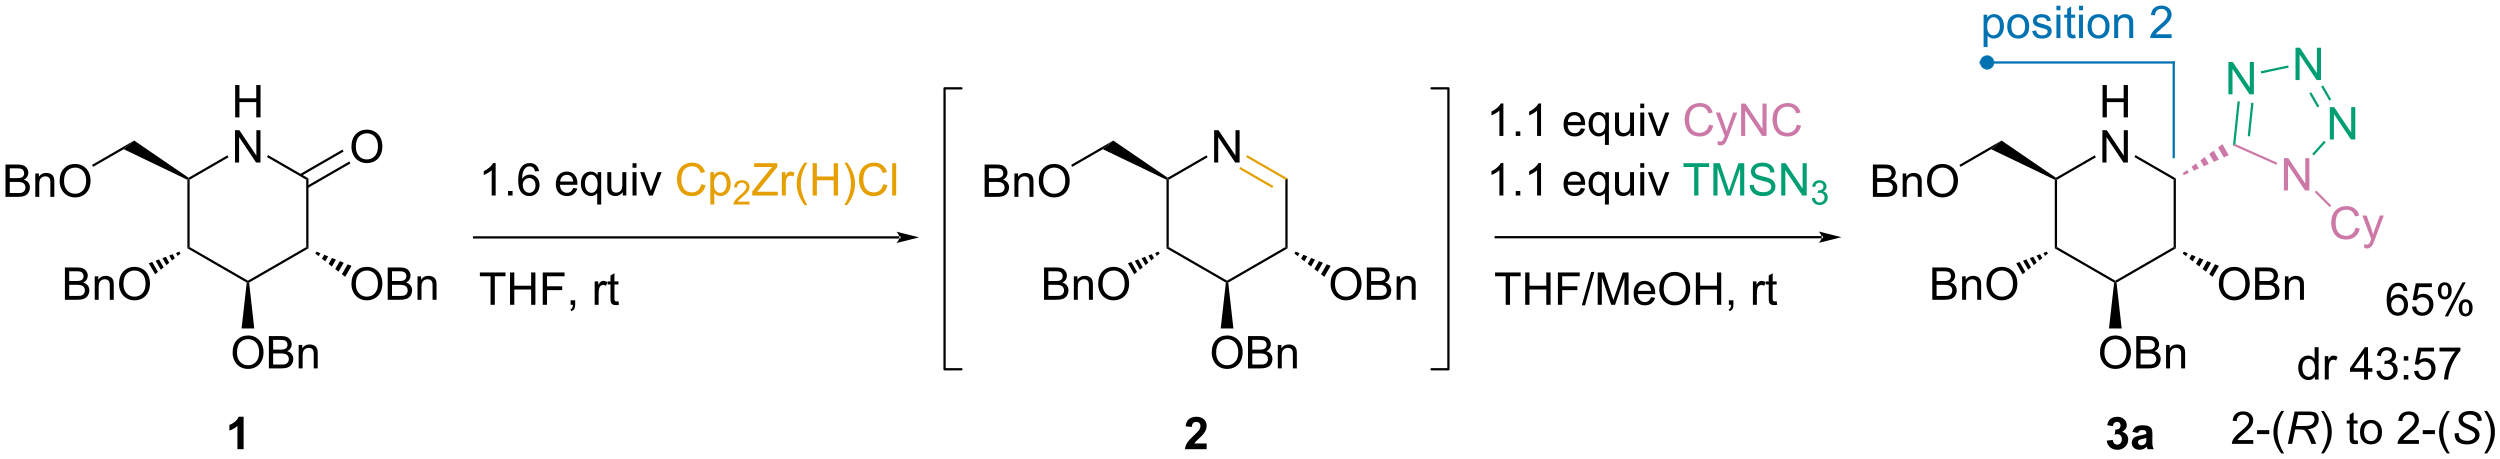 <?xml version="1.0" encoding="UTF-8"?>
<!DOCTYPE svg PUBLIC '-//W3C//DTD SVG 1.0//EN'
          'http://www.w3.org/TR/2001/REC-SVG-20010904/DTD/svg10.dtd'>
<svg stroke-dasharray="none" shape-rendering="auto" xmlns="http://www.w3.org/2000/svg" font-family="'Dialog'" text-rendering="auto" width="1024" fill-opacity="1" color-interpolation="auto" color-rendering="auto" preserveAspectRatio="xMidYMid meet" font-size="12px" viewBox="0 0 1024 188" fill="black" xmlns:xlink="http://www.w3.org/1999/xlink" stroke="black" image-rendering="auto" stroke-miterlimit="10" stroke-linecap="square" stroke-linejoin="miter" font-style="normal" stroke-width="1" height="188" stroke-dashoffset="0" font-weight="normal" stroke-opacity="1"
><!--Generated by the Batik Graphics2D SVG Generator--><defs id="genericDefs"
  /><g
  ><defs id="defs1"
    ><clipPath clipPathUnits="userSpaceOnUse" id="clipPath1"
      ><path d="M2.197 2.086 L457.65 2.086 L457.65 85.648 L2.197 85.648 L2.197 2.086 Z"
      /></clipPath
      ><clipPath clipPathUnits="userSpaceOnUse" id="clipPath2"
      ><path d="M0.334 121.684 L0.334 202.923 L443.124 202.923 L443.124 121.684 Z"
      /></clipPath
    ></defs
    ><g transform="scale(2.248,2.248) translate(-2.197,-2.086) matrix(1.029,0,0,1.029,1.853,-123.078)"
    ><path d="M159.587 163.868 L159.587 163.868 L84.282 163.868 L84.082 163.868 L84.082 163.468 L84.282 163.468 L159.587 163.468 L159.787 163.468 L159.787 163.868 ZM163.087 163.668 L159.087 162.668 C159.087 162.668 159.587 163.231 159.587 163.668 C159.587 164.106 159.087 164.668 159.087 164.668 Z" stroke="none" clip-path="url(#clipPath2)"
    /></g
    ><g transform="matrix(2.313,0,0,2.313,-0.773,-281.408)"
    ><path d="M266.561 145.734 L265.858 145.734 L265.858 141.253 Q265.603 141.495 265.191 141.737 Q264.78 141.979 264.452 142.102 L264.452 141.422 Q265.04 141.143 265.48 140.75 Q265.923 140.354 266.108 139.984 L266.561 139.984 L266.561 145.734 ZM268.755 145.734 L268.755 144.932 L269.557 144.932 L269.557 145.734 L268.755 145.734 ZM273.233 145.734 L272.53 145.734 L272.53 141.253 Q272.274 141.495 271.863 141.737 Q271.452 141.979 271.123 142.102 L271.123 141.422 Q271.712 141.143 272.152 140.75 Q272.595 140.354 272.78 139.984 L273.233 139.984 L273.233 145.734 ZM280.29 144.399 L281.017 144.487 Q280.845 145.125 280.379 145.477 Q279.915 145.828 279.194 145.828 Q278.282 145.828 277.748 145.268 Q277.217 144.706 277.217 143.695 Q277.217 142.649 277.756 142.07 Q278.295 141.492 279.155 141.492 Q279.985 141.492 280.512 142.06 Q281.04 142.625 281.04 143.651 Q281.04 143.714 281.038 143.839 L277.944 143.839 Q277.983 144.524 278.329 144.888 Q278.678 145.25 279.196 145.25 Q279.584 145.25 279.858 145.047 Q280.131 144.844 280.29 144.399 ZM277.983 143.261 L280.298 143.261 Q280.251 142.737 280.032 142.477 Q279.696 142.07 279.163 142.07 Q278.678 142.07 278.347 142.396 Q278.017 142.719 277.983 143.261 ZM284.544 147.326 L284.544 145.292 Q284.38 145.524 284.086 145.677 Q283.791 145.828 283.458 145.828 Q282.721 145.828 282.187 145.24 Q281.653 144.649 281.653 143.62 Q281.653 142.995 281.87 142.5 Q282.088 142.003 282.5 141.747 Q282.911 141.492 283.403 141.492 Q284.174 141.492 284.614 142.141 L284.614 141.586 L285.247 141.586 L285.247 147.326 L284.544 147.326 ZM282.377 143.649 Q282.377 144.448 282.713 144.849 Q283.049 145.25 283.518 145.25 Q283.966 145.25 284.289 144.87 Q284.614 144.487 284.614 143.711 Q284.614 142.883 284.273 142.466 Q283.932 142.047 283.471 142.047 Q283.013 142.047 282.695 142.435 Q282.377 142.823 282.377 143.649 ZM289.069 145.734 L289.069 145.125 Q288.584 145.828 287.751 145.828 Q287.384 145.828 287.066 145.688 Q286.748 145.547 286.592 145.333 Q286.439 145.12 286.376 144.812 Q286.334 144.604 286.334 144.156 L286.334 141.586 L287.038 141.586 L287.038 143.886 Q287.038 144.438 287.079 144.628 Q287.147 144.906 287.36 145.065 Q287.577 145.221 287.892 145.221 Q288.209 145.221 288.485 145.06 Q288.764 144.899 288.879 144.62 Q288.993 144.339 288.993 143.807 L288.993 141.586 L289.696 141.586 L289.696 145.734 L289.069 145.734 ZM290.802 140.815 L290.802 140.008 L291.505 140.008 L291.505 140.815 L290.802 140.815 ZM290.802 145.734 L290.802 141.586 L291.505 141.586 L291.505 145.734 L290.802 145.734 ZM293.728 145.734 L292.149 141.586 L292.892 141.586 L293.782 144.07 Q293.928 144.471 294.048 144.906 Q294.142 144.578 294.311 144.117 L295.233 141.586 L295.954 141.586 L294.384 145.734 L293.728 145.734 Z" stroke="none" clip-path="url(#clipPath2)"
    /></g
    ><g fill="rgb(204,121,167)" transform="matrix(2.313,0,0,2.313,-0.773,-281.408)" stroke="rgb(204,121,167)"
    ><path d="M302.974 143.727 L303.731 143.917 Q303.495 144.852 302.875 145.344 Q302.255 145.833 301.362 145.833 Q300.435 145.833 299.854 145.456 Q299.276 145.078 298.971 144.365 Q298.669 143.649 298.669 142.828 Q298.669 141.932 299.01 141.268 Q299.354 140.602 299.984 140.255 Q300.614 139.909 301.372 139.909 Q302.231 139.909 302.817 140.346 Q303.403 140.784 303.635 141.578 L302.888 141.753 Q302.69 141.128 302.31 140.844 Q301.932 140.557 301.356 140.557 Q300.698 140.557 300.252 140.875 Q299.81 141.19 299.63 141.724 Q299.45 142.258 299.45 142.823 Q299.45 143.555 299.664 144.099 Q299.877 144.643 300.325 144.914 Q300.776 145.182 301.299 145.182 Q301.935 145.182 302.375 144.815 Q302.817 144.448 302.974 143.727 ZM304.545 147.333 L304.467 146.672 Q304.696 146.734 304.868 146.734 Q305.103 146.734 305.243 146.656 Q305.384 146.578 305.475 146.438 Q305.54 146.333 305.689 145.914 Q305.709 145.857 305.751 145.742 L304.178 141.586 L304.936 141.586 L305.798 143.987 Q305.967 144.445 306.1 144.948 Q306.22 144.464 306.389 144.003 L307.274 141.586 L307.978 141.586 L306.399 145.805 Q306.147 146.49 306.006 146.747 Q305.819 147.094 305.577 147.255 Q305.334 147.419 304.998 147.419 Q304.795 147.419 304.545 147.333 ZM308.657 145.734 L308.657 140.008 L309.436 140.008 L312.444 144.503 L312.444 140.008 L313.17 140.008 L313.17 145.734 L312.392 145.734 L309.384 141.234 L309.384 145.734 L308.657 145.734 ZM318.528 143.727 L319.286 143.917 Q319.049 144.852 318.429 145.344 Q317.81 145.833 316.916 145.833 Q315.989 145.833 315.409 145.456 Q314.83 145.078 314.526 144.365 Q314.224 143.649 314.224 142.828 Q314.224 141.932 314.565 141.268 Q314.909 140.602 315.539 140.255 Q316.169 139.909 316.927 139.909 Q317.786 139.909 318.372 140.346 Q318.958 140.784 319.19 141.578 L318.442 141.753 Q318.245 141.128 317.864 140.844 Q317.487 140.557 316.911 140.557 Q316.252 140.557 315.807 140.875 Q315.364 141.19 315.185 141.724 Q315.005 142.258 315.005 142.823 Q315.005 143.555 315.219 144.099 Q315.432 144.643 315.88 144.914 Q316.33 145.182 316.854 145.182 Q317.489 145.182 317.929 144.815 Q318.372 144.448 318.528 143.727 Z" stroke="none" clip-path="url(#clipPath2)"
    /></g
    ><g transform="matrix(2.313,0,0,2.313,-0.773,-281.408)"
    ><path d="M41.979 142.449 L41.979 136.723 L42.736 136.723 L42.736 139.074 L45.713 139.074 L45.713 136.723 L46.471 136.723 L46.471 142.449 L45.713 142.449 L45.713 139.749 L42.736 139.749 L42.736 142.449 L41.979 142.449 Z" stroke="none" clip-path="url(#clipPath2)"
    /></g
    ><g transform="matrix(2.313,0,0,2.313,-0.773,-281.408)"
    ><path d="M41.947 150.449 L41.947 144.723 L42.726 144.723 L45.734 149.217 L45.734 144.723 L46.461 144.723 L46.461 150.449 L45.682 150.449 L42.674 145.949 L42.674 150.449 L41.947 150.449 Z" stroke="none" clip-path="url(#clipPath2)"
    /></g
    ><g transform="matrix(2.313,0,0,2.313,-0.773,-281.408)"
    ><path d="M33.516 153.499 L33.716 153.374 L33.916 153.49 L33.916 165.409 L33.516 165.64 Z" stroke="none" clip-path="url(#clipPath2)"
    /></g
    ><g transform="matrix(2.313,0,0,2.313,-0.773,-281.408)"
    ><path d="M33.516 165.64 L33.916 165.409 L44.238 171.368 L44.238 171.599 L44.026 171.708 Z" stroke="none" clip-path="url(#clipPath2)"
    /></g
    ><g transform="matrix(2.313,0,0,2.313,-0.773,-281.408)"
    ><path d="M44.45 171.708 L44.238 171.599 L44.238 171.368 L54.56 165.409 L54.96 165.64 Z" stroke="none" clip-path="url(#clipPath2)"
    /></g
    ><g transform="matrix(2.313,0,0,2.313,-0.773,-281.408)"
    ><path d="M54.96 165.64 L54.56 165.409 L54.56 153.49 L54.96 153.259 Z" stroke="none" clip-path="url(#clipPath2)"
    /></g
    ><g transform="matrix(2.313,0,0,2.313,-0.773,-281.408)"
    ><path d="M54.96 153.259 L54.56 153.49 L47.613 149.479 L47.813 149.132 Z" stroke="none" clip-path="url(#clipPath2)"
    /></g
    ><g transform="matrix(2.313,0,0,2.313,-0.773,-281.408)"
    ><path d="M40.597 149.17 L40.797 149.517 L33.916 153.49 L33.716 153.374 L33.724 153.138 Z" stroke="none" clip-path="url(#clipPath2)"
    /></g
    ><g transform="matrix(2.313,0,0,2.313,-0.773,-281.408)"
    ><path d="M62.571 147.66 Q62.571 146.233 63.336 145.428 Q64.102 144.621 65.313 144.621 Q66.104 144.621 66.74 145.001 Q67.378 145.379 67.711 146.056 Q68.047 146.733 68.047 147.592 Q68.047 148.465 67.695 149.152 Q67.344 149.84 66.698 150.194 Q66.055 150.548 65.308 150.548 Q64.5 150.548 63.862 150.157 Q63.227 149.764 62.899 149.09 Q62.571 148.413 62.571 147.66 ZM63.352 147.671 Q63.352 148.707 63.907 149.303 Q64.464 149.897 65.305 149.897 Q66.159 149.897 66.711 149.296 Q67.266 148.694 67.266 147.59 Q67.266 146.889 67.029 146.369 Q66.792 145.848 66.336 145.561 Q65.883 145.272 65.315 145.272 Q64.511 145.272 63.93 145.827 Q63.352 146.379 63.352 147.671 Z" stroke="none" clip-path="url(#clipPath2)"
    /></g
    ><g transform="matrix(2.313,0,0,2.313,-0.773,-281.408)"
    ><path d="M54.86 154.95 L62.394 150.601 L62.194 150.254 L54.66 154.604 ZM53.645 152.846 L61.179 148.496 L60.979 148.15 L53.445 152.5 Z" stroke="none" clip-path="url(#clipPath2)"
    /></g
    ><g transform="matrix(2.313,0,0,2.313,-0.773,-281.408)"
    ><path d="M62.571 171.96 Q62.571 170.533 63.336 169.728 Q64.102 168.921 65.313 168.921 Q66.104 168.921 66.74 169.301 Q67.378 169.679 67.711 170.356 Q68.047 171.033 68.047 171.892 Q68.047 172.765 67.695 173.452 Q67.344 174.14 66.698 174.494 Q66.055 174.848 65.308 174.848 Q64.5 174.848 63.862 174.458 Q63.227 174.064 62.899 173.39 Q62.571 172.713 62.571 171.96 ZM63.352 171.971 Q63.352 173.007 63.907 173.603 Q64.464 174.197 65.305 174.197 Q66.159 174.197 66.711 173.596 Q67.266 172.994 67.266 171.89 Q67.266 171.189 67.029 170.668 Q66.792 170.148 66.336 169.861 Q65.883 169.572 65.315 169.572 Q64.511 169.572 63.93 170.127 Q63.352 170.679 63.352 171.971 ZM68.991 174.749 L68.991 169.023 L71.139 169.023 Q71.796 169.023 72.192 169.197 Q72.59 169.369 72.814 169.731 Q73.038 170.093 73.038 170.486 Q73.038 170.853 72.837 171.179 Q72.639 171.502 72.239 171.702 Q72.757 171.853 73.035 172.221 Q73.317 172.588 73.317 173.088 Q73.317 173.491 73.145 173.838 Q72.975 174.181 72.725 174.369 Q72.475 174.556 72.098 174.653 Q71.723 174.749 71.176 174.749 L68.991 174.749 ZM69.749 171.429 L70.989 171.429 Q71.491 171.429 71.71 171.361 Q71.999 171.275 72.145 171.077 Q72.293 170.877 72.293 170.577 Q72.293 170.291 72.155 170.075 Q72.02 169.859 71.764 169.778 Q71.512 169.697 70.895 169.697 L69.749 169.697 L69.749 171.429 ZM69.749 174.072 L71.176 174.072 Q71.543 174.072 71.692 174.046 Q71.952 173.999 72.126 173.89 Q72.304 173.78 72.416 173.572 Q72.53 173.361 72.53 173.088 Q72.53 172.767 72.366 172.533 Q72.202 172.296 71.91 172.2 Q71.621 172.103 71.074 172.103 L69.749 172.103 L69.749 174.072 ZM74.27 174.749 L74.27 170.601 L74.903 170.601 L74.903 171.189 Q75.358 170.507 76.223 170.507 Q76.598 170.507 76.91 170.642 Q77.225 170.775 77.382 170.994 Q77.538 171.213 77.6 171.515 Q77.639 171.71 77.639 172.197 L77.639 174.749 L76.936 174.749 L76.936 172.226 Q76.936 171.796 76.853 171.583 Q76.772 171.369 76.564 171.244 Q76.356 171.116 76.074 171.116 Q75.624 171.116 75.298 171.403 Q74.973 171.687 74.973 172.484 L74.973 174.749 L74.27 174.749 Z" stroke="none" clip-path="url(#clipPath2)"
    /></g
    ><g transform="matrix(2.313,0,0,2.313,-0.773,-281.408)"
    ><path d="M56.376 166.226 L57.066 166.506 L56.763 167.03 L56.176 166.572 ZM57.755 166.786 L58.445 167.065 L57.937 167.945 L57.35 167.487 ZM59.135 167.345 L59.825 167.625 L59.112 168.86 L58.525 168.403 ZM60.515 167.904 L61.204 168.184 L60.286 169.775 L59.699 169.317 ZM61.894 168.464 L62.584 168.744 L61.46 170.69 L60.873 170.232 Z" stroke="none" clip-path="url(#clipPath2)"
    /></g
    ><g transform="matrix(2.313,0,0,2.313,-0.773,-281.408)"
    ><path d="M11.829 174.749 L11.829 169.023 L13.977 169.023 Q14.633 169.023 15.029 169.197 Q15.428 169.369 15.652 169.731 Q15.876 170.093 15.876 170.486 Q15.876 170.853 15.675 171.179 Q15.477 171.502 15.076 171.702 Q15.595 171.853 15.873 172.221 Q16.154 172.588 16.154 173.088 Q16.154 173.491 15.982 173.838 Q15.813 174.181 15.563 174.369 Q15.313 174.556 14.936 174.653 Q14.561 174.749 14.014 174.749 L11.829 174.749 ZM12.587 171.429 L13.826 171.429 Q14.329 171.429 14.548 171.361 Q14.837 171.275 14.982 171.077 Q15.131 170.877 15.131 170.577 Q15.131 170.291 14.993 170.075 Q14.857 169.859 14.602 169.778 Q14.35 169.697 13.732 169.697 L12.587 169.697 L12.587 171.429 ZM12.587 174.072 L14.014 174.072 Q14.381 174.072 14.529 174.046 Q14.79 173.999 14.964 173.89 Q15.141 173.78 15.253 173.572 Q15.368 173.361 15.368 173.088 Q15.368 172.767 15.204 172.533 Q15.04 172.296 14.748 172.2 Q14.459 172.103 13.912 172.103 L12.587 172.103 L12.587 174.072 ZM17.108 174.749 L17.108 170.601 L17.74 170.601 L17.74 171.189 Q18.196 170.507 19.061 170.507 Q19.436 170.507 19.748 170.642 Q20.063 170.775 20.22 170.994 Q20.376 171.213 20.438 171.515 Q20.477 171.71 20.477 172.197 L20.477 174.749 L19.774 174.749 L19.774 172.226 Q19.774 171.796 19.691 171.583 Q19.61 171.369 19.402 171.244 Q19.193 171.116 18.912 171.116 Q18.462 171.116 18.136 171.403 Q17.811 171.687 17.811 172.484 L17.811 174.749 L17.108 174.749 ZM21.416 171.96 Q21.416 170.533 22.182 169.728 Q22.947 168.921 24.158 168.921 Q24.95 168.921 25.585 169.301 Q26.223 169.679 26.557 170.356 Q26.893 171.033 26.893 171.892 Q26.893 172.765 26.541 173.452 Q26.189 174.14 25.544 174.494 Q24.901 174.848 24.153 174.848 Q23.346 174.848 22.708 174.458 Q22.072 174.064 21.744 173.39 Q21.416 172.713 21.416 171.96 ZM22.197 171.971 Q22.197 173.007 22.752 173.603 Q23.309 174.197 24.151 174.197 Q25.005 174.197 25.557 173.596 Q26.111 172.994 26.111 171.89 Q26.111 171.189 25.874 170.668 Q25.637 170.148 25.182 169.861 Q24.729 169.572 24.161 169.572 Q23.356 169.572 22.776 170.127 Q22.197 170.679 22.197 171.971 Z" stroke="none" clip-path="url(#clipPath2)"
    /></g
    ><g transform="matrix(2.313,0,0,2.313,-0.773,-281.408)"
    ><path d="M32.3 166.572 L31.801 166.979 L31.499 166.455 L32.1 166.226 ZM31.302 167.386 L30.803 167.792 L30.296 166.912 L30.897 166.684 ZM30.305 168.199 L29.806 168.605 L29.092 167.37 L29.694 167.141 ZM29.307 169.012 L28.808 169.418 L27.889 167.828 L28.491 167.599 ZM28.309 169.825 L27.81 170.232 L26.686 168.285 L27.288 168.056 Z" stroke="none" clip-path="url(#clipPath2)"
    /></g
    ><g transform="matrix(2.313,0,0,2.313,-0.773,-281.408)"
    ><path d="M33.724 153.138 L33.716 153.374 L33.516 153.499 L22.237 148.083 L24.087 146.553 Z" stroke="none" clip-path="url(#clipPath2)"
    /></g
    ><g transform="matrix(2.313,0,0,2.313,-0.773,-281.408)"
    ><path d="M41.526 184.11 Q41.526 182.683 42.292 181.878 Q43.057 181.071 44.268 181.071 Q45.06 181.071 45.695 181.451 Q46.333 181.829 46.667 182.506 Q47.003 183.183 47.003 184.042 Q47.003 184.915 46.651 185.602 Q46.3 186.29 45.654 186.644 Q45.011 186.998 44.263 186.998 Q43.456 186.998 42.818 186.607 Q42.182 186.214 41.854 185.54 Q41.526 184.863 41.526 184.11 ZM42.307 184.121 Q42.307 185.157 42.862 185.753 Q43.419 186.347 44.261 186.347 Q45.115 186.347 45.667 185.746 Q46.221 185.144 46.221 184.04 Q46.221 183.339 45.984 182.819 Q45.748 182.298 45.292 182.011 Q44.839 181.722 44.271 181.722 Q43.466 181.722 42.886 182.277 Q42.307 182.829 42.307 184.121 ZM47.947 186.899 L47.947 181.173 L50.095 181.173 Q50.751 181.173 51.147 181.347 Q51.546 181.519 51.77 181.881 Q51.994 182.243 51.994 182.636 Q51.994 183.003 51.793 183.329 Q51.595 183.652 51.194 183.852 Q51.712 184.003 51.991 184.371 Q52.272 184.738 52.272 185.238 Q52.272 185.641 52.1 185.988 Q51.931 186.332 51.681 186.519 Q51.431 186.707 51.053 186.803 Q50.678 186.899 50.132 186.899 L47.947 186.899 ZM48.705 183.579 L49.944 183.579 Q50.447 183.579 50.665 183.511 Q50.955 183.425 51.1 183.227 Q51.249 183.027 51.249 182.727 Q51.249 182.441 51.111 182.225 Q50.975 182.009 50.72 181.928 Q50.468 181.847 49.85 181.847 L48.705 181.847 L48.705 183.579 ZM48.705 186.222 L50.132 186.222 Q50.499 186.222 50.647 186.196 Q50.908 186.149 51.082 186.04 Q51.259 185.93 51.371 185.722 Q51.486 185.511 51.486 185.238 Q51.486 184.917 51.322 184.683 Q51.158 184.446 50.866 184.35 Q50.577 184.253 50.03 184.253 L48.705 184.253 L48.705 186.222 ZM53.225 186.899 L53.225 182.751 L53.858 182.751 L53.858 183.339 Q54.314 182.657 55.178 182.657 Q55.553 182.657 55.866 182.792 Q56.181 182.925 56.337 183.144 Q56.494 183.363 56.556 183.665 Q56.595 183.86 56.595 184.347 L56.595 186.899 L55.892 186.899 L55.892 184.376 Q55.892 183.946 55.809 183.732 Q55.728 183.519 55.52 183.394 Q55.311 183.266 55.03 183.266 Q54.58 183.266 54.254 183.553 Q53.928 183.837 53.928 184.634 L53.928 186.899 L53.225 186.899 Z" stroke="none" clip-path="url(#clipPath2)"
    /></g
    ><g transform="matrix(2.313,0,0,2.313,-0.773,-281.408)"
    ><path d="M44.026 171.708 L44.238 171.599 L44.45 171.708 L45.362 179.83 L43.114 179.83 Z" stroke="none" clip-path="url(#clipPath2)"
    /></g
    ><g transform="matrix(2.313,0,0,2.313,-0.773,-281.408)"
    ><path d="M1.307 156.524 L1.307 150.798 L3.455 150.798 Q4.111 150.798 4.507 150.972 Q4.906 151.144 5.13 151.506 Q5.354 151.868 5.354 152.261 Q5.354 152.628 5.153 152.954 Q4.955 153.277 4.554 153.477 Q5.072 153.628 5.351 153.996 Q5.632 154.363 5.632 154.863 Q5.632 155.266 5.46 155.613 Q5.291 155.957 5.041 156.144 Q4.791 156.332 4.413 156.428 Q4.038 156.524 3.491 156.524 L1.307 156.524 ZM2.064 153.204 L3.304 153.204 Q3.807 153.204 4.025 153.136 Q4.314 153.05 4.46 152.852 Q4.609 152.652 4.609 152.352 Q4.609 152.066 4.471 151.85 Q4.335 151.634 4.08 151.553 Q3.828 151.472 3.21 151.472 L2.064 151.472 L2.064 153.204 ZM2.064 155.847 L3.491 155.847 Q3.859 155.847 4.007 155.821 Q4.268 155.774 4.442 155.665 Q4.619 155.555 4.731 155.347 Q4.846 155.136 4.846 154.863 Q4.846 154.542 4.682 154.308 Q4.518 154.071 4.226 153.975 Q3.937 153.878 3.39 153.878 L2.064 153.878 L2.064 155.847 ZM6.585 156.524 L6.585 152.376 L7.218 152.376 L7.218 152.964 Q7.674 152.282 8.538 152.282 Q8.913 152.282 9.226 152.417 Q9.541 152.55 9.697 152.769 Q9.854 152.988 9.916 153.29 Q9.955 153.485 9.955 153.972 L9.955 156.524 L9.252 156.524 L9.252 154.001 Q9.252 153.571 9.169 153.357 Q9.088 153.144 8.88 153.019 Q8.671 152.891 8.39 152.891 Q7.939 152.891 7.614 153.178 Q7.288 153.462 7.288 154.259 L7.288 156.524 L6.585 156.524 ZM10.894 153.735 Q10.894 152.308 11.659 151.503 Q12.425 150.696 13.636 150.696 Q14.428 150.696 15.063 151.076 Q15.701 151.454 16.035 152.131 Q16.37 152.808 16.37 153.667 Q16.37 154.54 16.019 155.227 Q15.667 155.915 15.021 156.269 Q14.378 156.623 13.631 156.623 Q12.824 156.623 12.185 156.232 Q11.55 155.839 11.222 155.165 Q10.894 154.488 10.894 153.735 ZM11.675 153.746 Q11.675 154.782 12.23 155.378 Q12.787 155.972 13.628 155.972 Q14.482 155.972 15.034 155.371 Q15.589 154.769 15.589 153.665 Q15.589 152.964 15.352 152.444 Q15.115 151.923 14.659 151.636 Q14.206 151.347 13.639 151.347 Q12.834 151.347 12.253 151.902 Q11.675 152.454 11.675 153.746 Z" stroke="none" clip-path="url(#clipPath2)"
    /></g
    ><g transform="matrix(2.313,0,0,2.313,-0.773,-281.408)"
    ><path d="M24.087 146.553 L22.237 148.083 L16.826 151.207 L16.626 150.86 Z" stroke="none" clip-path="url(#clipPath2)"
    /></g
    ><g transform="matrix(2.313,0,0,2.313,-0.773,-281.408)"
    ><path d="M215.338 150.449 L215.338 144.723 L216.117 144.723 L219.125 149.217 L219.125 144.723 L219.851 144.723 L219.851 150.449 L219.072 150.449 L216.065 145.949 L216.065 150.449 L215.338 150.449 Z" stroke="none" clip-path="url(#clipPath2)"
    /></g
    ><g transform="matrix(2.313,0,0,2.313,-0.773,-281.408)"
    ><path d="M206.906 153.499 L207.107 153.374 L207.306 153.49 L207.306 165.409 L206.906 165.64 Z" stroke="none" clip-path="url(#clipPath2)"
    /></g
    ><g transform="matrix(2.313,0,0,2.313,-0.773,-281.408)"
    ><path d="M206.906 165.64 L207.306 165.409 L217.629 171.368 L217.629 171.599 L217.417 171.708 Z" stroke="none" clip-path="url(#clipPath2)"
    /></g
    ><g transform="matrix(2.313,0,0,2.313,-0.773,-281.408)"
    ><path d="M217.841 171.708 L217.629 171.599 L217.629 171.368 L227.951 165.409 L228.351 165.64 Z" stroke="none" clip-path="url(#clipPath2)"
    /></g
    ><g transform="matrix(2.313,0,0,2.313,-0.773,-281.408)"
    ><path d="M228.351 165.64 L227.951 165.409 L227.951 153.49 L228.351 153.259 Z" stroke="none" clip-path="url(#clipPath2)"
    /></g
    ><g fill="rgb(230,159,0)" transform="matrix(2.313,0,0,2.313,-0.773,-281.408)" stroke="rgb(230,159,0)"
    ><path d="M228.351 153.259 L227.951 153.49 L221.004 149.479 L221.204 149.132 ZM225.821 154.604 L219.989 151.237 L219.789 151.583 L225.621 154.95 Z" stroke="none" clip-path="url(#clipPath2)"
    /></g
    ><g transform="matrix(2.313,0,0,2.313,-0.773,-281.408)"
    ><path d="M213.988 149.17 L214.188 149.517 L207.306 153.49 L207.107 153.374 L207.115 153.138 Z" stroke="none" clip-path="url(#clipPath2)"
    /></g
    ><g transform="matrix(2.313,0,0,2.313,-0.773,-281.408)"
    ><path d="M235.961 171.96 Q235.961 170.533 236.727 169.728 Q237.492 168.921 238.703 168.921 Q239.495 168.921 240.13 169.301 Q240.768 169.679 241.102 170.356 Q241.438 171.033 241.438 171.892 Q241.438 172.765 241.086 173.452 Q240.735 174.14 240.089 174.494 Q239.446 174.848 238.698 174.848 Q237.891 174.848 237.253 174.458 Q236.617 174.064 236.289 173.39 Q235.961 172.713 235.961 171.96 ZM236.742 171.971 Q236.742 173.007 237.297 173.603 Q237.854 174.197 238.696 174.197 Q239.55 174.197 240.102 173.596 Q240.656 172.994 240.656 171.89 Q240.656 171.189 240.419 170.668 Q240.183 170.148 239.727 169.861 Q239.274 169.572 238.706 169.572 Q237.901 169.572 237.321 170.127 Q236.742 170.679 236.742 171.971 ZM242.382 174.749 L242.382 169.023 L244.53 169.023 Q245.186 169.023 245.582 169.197 Q245.981 169.369 246.205 169.731 Q246.429 170.093 246.429 170.486 Q246.429 170.853 246.228 171.179 Q246.03 171.502 245.629 171.702 Q246.147 171.853 246.426 172.221 Q246.707 172.588 246.707 173.088 Q246.707 173.491 246.535 173.838 Q246.366 174.181 246.116 174.369 Q245.866 174.556 245.488 174.653 Q245.113 174.749 244.567 174.749 L242.382 174.749 ZM243.139 171.429 L244.379 171.429 Q244.882 171.429 245.1 171.361 Q245.389 171.275 245.535 171.077 Q245.684 170.877 245.684 170.577 Q245.684 170.291 245.546 170.075 Q245.41 169.859 245.155 169.778 Q244.903 169.697 244.285 169.697 L243.139 169.697 L243.139 171.429 ZM243.139 174.072 L244.567 174.072 Q244.934 174.072 245.082 174.046 Q245.343 173.999 245.517 173.89 Q245.694 173.78 245.806 173.572 Q245.921 173.361 245.921 173.088 Q245.921 172.767 245.757 172.533 Q245.593 172.296 245.301 172.2 Q245.012 172.103 244.465 172.103 L243.139 172.103 L243.139 174.072 ZM247.66 174.749 L247.66 170.601 L248.293 170.601 L248.293 171.189 Q248.749 170.507 249.613 170.507 Q249.988 170.507 250.301 170.642 Q250.616 170.775 250.772 170.994 Q250.929 171.213 250.991 171.515 Q251.03 171.71 251.03 172.197 L251.03 174.749 L250.327 174.749 L250.327 172.226 Q250.327 171.796 250.244 171.583 Q250.163 171.369 249.955 171.244 Q249.746 171.116 249.465 171.116 Q249.014 171.116 248.689 171.403 Q248.363 171.687 248.363 172.484 L248.363 174.749 L247.66 174.749 Z" stroke="none" clip-path="url(#clipPath2)"
    /></g
    ><g transform="matrix(2.313,0,0,2.313,-0.773,-281.408)"
    ><path d="M229.766 166.226 L230.456 166.506 L230.154 167.03 L229.566 166.572 ZM231.146 166.786 L231.836 167.065 L231.328 167.945 L230.741 167.487 ZM232.526 167.345 L233.215 167.625 L232.502 168.86 L231.915 168.403 ZM233.905 167.904 L234.595 168.184 L233.677 169.775 L233.089 169.317 ZM235.285 168.464 L235.975 168.744 L234.851 170.69 L234.264 170.232 Z" stroke="none" clip-path="url(#clipPath2)"
    /></g
    ><g transform="matrix(2.313,0,0,2.313,-0.773,-281.408)"
    ><path d="M185.219 174.749 L185.219 169.023 L187.368 169.023 Q188.024 169.023 188.42 169.197 Q188.818 169.369 189.042 169.731 Q189.266 170.093 189.266 170.486 Q189.266 170.853 189.066 171.179 Q188.868 171.502 188.467 171.702 Q188.985 171.853 189.264 172.221 Q189.545 172.588 189.545 173.088 Q189.545 173.491 189.373 173.838 Q189.204 174.181 188.954 174.369 Q188.704 174.556 188.326 174.653 Q187.951 174.749 187.404 174.749 L185.219 174.749 ZM185.977 171.429 L187.217 171.429 Q187.719 171.429 187.938 171.361 Q188.227 171.275 188.373 171.077 Q188.522 170.877 188.522 170.577 Q188.522 170.291 188.383 170.075 Q188.248 169.859 187.993 169.778 Q187.74 169.697 187.123 169.697 L185.977 169.697 L185.977 171.429 ZM185.977 174.072 L187.404 174.072 Q187.772 174.072 187.92 174.046 Q188.18 173.999 188.355 173.89 Q188.532 173.78 188.644 173.572 Q188.758 173.361 188.758 173.088 Q188.758 172.767 188.594 172.533 Q188.43 172.296 188.139 172.2 Q187.85 172.103 187.303 172.103 L185.977 172.103 L185.977 174.072 ZM190.498 174.749 L190.498 170.601 L191.131 170.601 L191.131 171.189 Q191.587 170.507 192.451 170.507 Q192.826 170.507 193.139 170.642 Q193.454 170.775 193.61 170.994 Q193.766 171.213 193.829 171.515 Q193.868 171.71 193.868 172.197 L193.868 174.749 L193.165 174.749 L193.165 172.226 Q193.165 171.796 193.081 171.583 Q193.001 171.369 192.792 171.244 Q192.584 171.116 192.303 171.116 Q191.852 171.116 191.527 171.403 Q191.201 171.687 191.201 172.484 L191.201 174.749 L190.498 174.749 ZM194.807 171.96 Q194.807 170.533 195.572 169.728 Q196.338 168.921 197.549 168.921 Q198.34 168.921 198.976 169.301 Q199.614 169.679 199.947 170.356 Q200.283 171.033 200.283 171.892 Q200.283 172.765 199.932 173.452 Q199.58 174.14 198.934 174.494 Q198.291 174.848 197.544 174.848 Q196.736 174.848 196.098 174.458 Q195.463 174.064 195.135 173.39 Q194.807 172.713 194.807 171.96 ZM195.588 171.971 Q195.588 173.007 196.143 173.603 Q196.7 174.197 197.541 174.197 Q198.395 174.197 198.947 173.596 Q199.502 172.994 199.502 171.89 Q199.502 171.189 199.265 170.668 Q199.028 170.148 198.572 169.861 Q198.119 169.572 197.552 169.572 Q196.747 169.572 196.166 170.127 Q195.588 170.679 195.588 171.971 Z" stroke="none" clip-path="url(#clipPath2)"
    /></g
    ><g transform="matrix(2.313,0,0,2.313,-0.773,-281.408)"
    ><path d="M205.691 166.572 L205.192 166.979 L204.889 166.455 L205.491 166.226 ZM204.693 167.386 L204.194 167.792 L203.686 166.912 L204.288 166.684 ZM203.695 168.199 L203.196 168.605 L202.483 167.37 L203.084 167.141 ZM202.697 169.012 L202.198 169.418 L201.28 167.828 L201.881 167.599 ZM201.699 169.825 L201.2 170.232 L200.077 168.285 L200.678 168.056 Z" stroke="none" clip-path="url(#clipPath2)"
    /></g
    ><g transform="matrix(2.313,0,0,2.313,-0.773,-281.408)"
    ><path d="M207.115 153.138 L207.107 153.374 L206.906 153.499 L195.627 148.083 L197.478 146.553 Z" stroke="none" clip-path="url(#clipPath2)"
    /></g
    ><g transform="matrix(2.313,0,0,2.313,-0.773,-281.408)"
    ><path d="M214.917 184.11 Q214.917 182.683 215.682 181.878 Q216.448 181.071 217.659 181.071 Q218.451 181.071 219.086 181.451 Q219.724 181.829 220.057 182.506 Q220.393 183.183 220.393 184.042 Q220.393 184.915 220.042 185.602 Q219.69 186.29 219.044 186.644 Q218.401 186.998 217.654 186.998 Q216.846 186.998 216.208 186.607 Q215.573 186.214 215.245 185.54 Q214.917 184.863 214.917 184.11 ZM215.698 184.121 Q215.698 185.157 216.253 185.753 Q216.81 186.347 217.651 186.347 Q218.505 186.347 219.057 185.746 Q219.612 185.144 219.612 184.04 Q219.612 183.339 219.375 182.819 Q219.138 182.298 218.682 182.011 Q218.229 181.722 217.661 181.722 Q216.857 181.722 216.276 182.277 Q215.698 182.829 215.698 184.121 ZM221.337 186.899 L221.337 181.173 L223.486 181.173 Q224.142 181.173 224.538 181.347 Q224.936 181.519 225.16 181.881 Q225.384 182.243 225.384 182.636 Q225.384 183.003 225.184 183.329 Q224.986 183.652 224.585 183.852 Q225.103 184.003 225.382 184.371 Q225.663 184.738 225.663 185.238 Q225.663 185.641 225.491 185.988 Q225.322 186.332 225.072 186.519 Q224.822 186.707 224.444 186.803 Q224.069 186.899 223.522 186.899 L221.337 186.899 ZM222.095 183.579 L223.335 183.579 Q223.837 183.579 224.056 183.511 Q224.345 183.425 224.491 183.227 Q224.639 183.027 224.639 182.727 Q224.639 182.441 224.501 182.225 Q224.366 182.009 224.111 181.928 Q223.858 181.847 223.241 181.847 L222.095 181.847 L222.095 183.579 ZM222.095 186.222 L223.522 186.222 Q223.889 186.222 224.038 186.196 Q224.298 186.149 224.473 186.04 Q224.65 185.93 224.762 185.722 Q224.876 185.511 224.876 185.238 Q224.876 184.917 224.712 184.683 Q224.548 184.446 224.257 184.35 Q223.968 184.253 223.421 184.253 L222.095 184.253 L222.095 186.222 ZM226.616 186.899 L226.616 182.751 L227.249 182.751 L227.249 183.339 Q227.704 182.657 228.569 182.657 Q228.944 182.657 229.257 182.792 Q229.572 182.925 229.728 183.144 Q229.884 183.363 229.947 183.665 Q229.986 183.86 229.986 184.347 L229.986 186.899 L229.283 186.899 L229.283 184.376 Q229.283 183.946 229.199 183.732 Q229.119 183.519 228.91 183.394 Q228.702 183.266 228.421 183.266 Q227.97 183.266 227.645 183.553 Q227.319 183.837 227.319 184.634 L227.319 186.899 L226.616 186.899 Z" stroke="none" clip-path="url(#clipPath2)"
    /></g
    ><g transform="matrix(2.313,0,0,2.313,-0.773,-281.408)"
    ><path d="M217.417 171.708 L217.629 171.599 L217.841 171.708 L218.752 179.83 L216.505 179.83 Z" stroke="none" clip-path="url(#clipPath2)"
    /></g
    ><g transform="matrix(2.313,0,0,2.313,-0.773,-281.408)"
    ><path d="M174.697 156.524 L174.697 150.798 L176.846 150.798 Q177.502 150.798 177.898 150.972 Q178.296 151.144 178.52 151.506 Q178.744 151.868 178.744 152.261 Q178.744 152.628 178.544 152.954 Q178.346 153.277 177.945 153.477 Q178.463 153.628 178.742 153.996 Q179.023 154.363 179.023 154.863 Q179.023 155.266 178.851 155.613 Q178.682 155.957 178.432 156.144 Q178.182 156.332 177.804 156.428 Q177.429 156.524 176.882 156.524 L174.697 156.524 ZM175.455 153.204 L176.695 153.204 Q177.197 153.204 177.416 153.136 Q177.705 153.05 177.851 152.852 Q177.999 152.652 177.999 152.352 Q177.999 152.066 177.861 151.85 Q177.726 151.634 177.471 151.553 Q177.218 151.472 176.601 151.472 L175.455 151.472 L175.455 153.204 ZM175.455 155.847 L176.882 155.847 Q177.249 155.847 177.398 155.821 Q177.658 155.774 177.833 155.665 Q178.01 155.555 178.122 155.347 Q178.236 155.136 178.236 154.863 Q178.236 154.542 178.072 154.308 Q177.908 154.071 177.617 153.975 Q177.327 153.878 176.781 153.878 L175.455 153.878 L175.455 155.847 ZM179.976 156.524 L179.976 152.376 L180.609 152.376 L180.609 152.964 Q181.064 152.282 181.929 152.282 Q182.304 152.282 182.617 152.417 Q182.932 152.55 183.088 152.769 Q183.244 152.988 183.307 153.29 Q183.346 153.485 183.346 153.972 L183.346 156.524 L182.643 156.524 L182.643 154.001 Q182.643 153.571 182.559 153.357 Q182.478 153.144 182.27 153.019 Q182.062 152.891 181.781 152.891 Q181.33 152.891 181.005 153.178 Q180.679 153.462 180.679 154.259 L180.679 156.524 L179.976 156.524 ZM184.285 153.735 Q184.285 152.308 185.05 151.503 Q185.816 150.696 187.027 150.696 Q187.818 150.696 188.454 151.076 Q189.092 151.454 189.425 152.131 Q189.761 152.808 189.761 153.667 Q189.761 154.54 189.41 155.227 Q189.058 155.915 188.412 156.269 Q187.769 156.623 187.022 156.623 Q186.214 156.623 185.576 156.232 Q184.941 155.839 184.613 155.165 Q184.285 154.488 184.285 153.735 ZM185.066 153.746 Q185.066 154.782 185.62 155.378 Q186.178 155.972 187.019 155.972 Q187.873 155.972 188.425 155.371 Q188.98 154.769 188.98 153.665 Q188.98 152.964 188.743 152.444 Q188.506 151.923 188.05 151.636 Q187.597 151.347 187.029 151.347 Q186.225 151.347 185.644 151.902 Q185.066 152.454 185.066 153.746 Z" stroke="none" clip-path="url(#clipPath2)"
    /></g
    ><g transform="matrix(2.313,0,0,2.313,-0.773,-281.408)"
    ><path d="M197.478 146.553 L195.627 148.083 L190.216 151.207 L190.016 150.86 Z" stroke="none" clip-path="url(#clipPath2)"
    /></g
    ><g transform="matrix(2.313,0,0,2.313,-0.773,-281.408)"
    ><path d="M372.669 142.449 L372.669 136.723 L373.427 136.723 L373.427 139.074 L376.404 139.074 L376.404 136.723 L377.162 136.723 L377.162 142.449 L376.404 142.449 L376.404 139.749 L373.427 139.749 L373.427 142.449 L372.669 142.449 Z" stroke="none" clip-path="url(#clipPath2)"
    /></g
    ><g transform="matrix(2.313,0,0,2.313,-0.773,-281.408)"
    ><path d="M372.638 150.449 L372.638 144.723 L373.417 144.723 L376.425 149.217 L376.425 144.723 L377.151 144.723 L377.151 150.449 L376.373 150.449 L373.365 145.949 L373.365 150.449 L372.638 150.449 Z" stroke="none" clip-path="url(#clipPath2)"
    /></g
    ><g transform="matrix(2.313,0,0,2.313,-0.773,-281.408)"
    ><path d="M364.207 153.499 L364.407 153.374 L364.607 153.49 L364.607 165.409 L364.207 165.64 Z" stroke="none" clip-path="url(#clipPath2)"
    /></g
    ><g transform="matrix(2.313,0,0,2.313,-0.773,-281.408)"
    ><path d="M364.207 165.64 L364.607 165.409 L374.929 171.368 L374.929 171.599 L374.717 171.708 Z" stroke="none" clip-path="url(#clipPath2)"
    /></g
    ><g transform="matrix(2.313,0,0,2.313,-0.773,-281.408)"
    ><path d="M375.141 171.708 L374.929 171.599 L374.929 171.368 L385.251 165.409 L385.651 165.64 Z" stroke="none" clip-path="url(#clipPath2)"
    /></g
    ><g transform="matrix(2.313,0,0,2.313,-0.773,-281.408)"
    ><path d="M385.651 165.64 L385.251 165.409 L385.251 153.49 L385.651 153.259 Z" stroke="none" clip-path="url(#clipPath2)"
    /></g
    ><g transform="matrix(2.313,0,0,2.313,-0.773,-281.408)"
    ><path d="M385.651 153.259 L385.251 153.49 L378.304 149.479 L378.504 149.132 Z" stroke="none" clip-path="url(#clipPath2)"
    /></g
    ><g transform="matrix(2.313,0,0,2.313,-0.773,-281.408)"
    ><path d="M371.288 149.17 L371.488 149.517 L364.607 153.49 L364.407 153.374 L364.415 153.138 Z" stroke="none" clip-path="url(#clipPath2)"
    /></g
    ><g transform="matrix(2.313,0,0,2.313,-0.773,-281.408)"
    ><path d="M393.261 171.96 Q393.261 170.533 394.027 169.728 Q394.793 168.921 396.003 168.921 Q396.795 168.921 397.43 169.301 Q398.068 169.679 398.402 170.356 Q398.738 171.033 398.738 171.892 Q398.738 172.765 398.386 173.452 Q398.035 174.14 397.389 174.494 Q396.746 174.848 395.998 174.848 Q395.191 174.848 394.553 174.458 Q393.918 174.064 393.589 173.39 Q393.261 172.713 393.261 171.96 ZM394.043 171.971 Q394.043 173.007 394.597 173.603 Q395.154 174.197 395.996 174.197 Q396.85 174.197 397.402 173.596 Q397.957 172.994 397.957 171.89 Q397.957 171.189 397.719 170.668 Q397.483 170.148 397.027 169.861 Q396.574 169.572 396.006 169.572 Q395.201 169.572 394.621 170.127 Q394.043 170.679 394.043 171.971 ZM399.682 174.749 L399.682 169.023 L401.83 169.023 Q402.486 169.023 402.882 169.197 Q403.281 169.369 403.505 169.731 Q403.729 170.093 403.729 170.486 Q403.729 170.853 403.528 171.179 Q403.33 171.502 402.929 171.702 Q403.447 171.853 403.726 172.221 Q404.007 172.588 404.007 173.088 Q404.007 173.491 403.835 173.838 Q403.666 174.181 403.416 174.369 Q403.166 174.556 402.789 174.653 Q402.414 174.749 401.867 174.749 L399.682 174.749 ZM400.44 171.429 L401.679 171.429 Q402.182 171.429 402.401 171.361 Q402.69 171.275 402.835 171.077 Q402.984 170.877 402.984 170.577 Q402.984 170.291 402.846 170.075 Q402.71 169.859 402.455 169.778 Q402.203 169.697 401.585 169.697 L400.44 169.697 L400.44 171.429 ZM400.44 174.072 L401.867 174.072 Q402.234 174.072 402.382 174.046 Q402.643 173.999 402.817 173.89 Q402.994 173.78 403.106 173.572 Q403.221 173.361 403.221 173.088 Q403.221 172.767 403.057 172.533 Q402.893 172.296 402.601 172.2 Q402.312 172.103 401.765 172.103 L400.44 172.103 L400.44 174.072 ZM404.96 174.749 L404.96 170.601 L405.593 170.601 L405.593 171.189 Q406.049 170.507 406.914 170.507 Q407.289 170.507 407.601 170.642 Q407.916 170.775 408.072 170.994 Q408.229 171.213 408.291 171.515 Q408.33 171.71 408.33 172.197 L408.33 174.749 L407.627 174.749 L407.627 172.226 Q407.627 171.796 407.544 171.583 Q407.463 171.369 407.255 171.244 Q407.046 171.116 406.765 171.116 Q406.315 171.116 405.989 171.403 Q405.664 171.687 405.664 172.484 L405.664 174.749 L404.96 174.749 Z" stroke="none" clip-path="url(#clipPath2)"
    /></g
    ><g transform="matrix(2.313,0,0,2.313,-0.773,-281.408)"
    ><path d="M387.067 166.226 L387.756 166.506 L387.454 167.03 L386.866 166.572 ZM388.446 166.786 L389.136 167.065 L388.628 167.945 L388.041 167.487 ZM389.826 167.345 L390.516 167.625 L389.802 168.86 L389.215 168.403 ZM391.205 167.904 L391.895 168.184 L390.977 169.775 L390.389 169.317 ZM392.585 168.464 L393.275 168.744 L392.151 170.69 L391.564 170.232 Z" stroke="none" clip-path="url(#clipPath2)"
    /></g
    ><g transform="matrix(2.313,0,0,2.313,-0.773,-281.408)"
    ><path d="M342.519 174.749 L342.519 169.023 L344.668 169.023 Q345.324 169.023 345.72 169.197 Q346.118 169.369 346.342 169.731 Q346.566 170.093 346.566 170.486 Q346.566 170.853 346.366 171.179 Q346.168 171.502 345.767 171.702 Q346.285 171.853 346.564 172.221 Q346.845 172.588 346.845 173.088 Q346.845 173.491 346.673 173.838 Q346.504 174.181 346.254 174.369 Q346.004 174.556 345.626 174.653 Q345.251 174.749 344.704 174.749 L342.519 174.749 ZM343.277 171.429 L344.517 171.429 Q345.019 171.429 345.238 171.361 Q345.527 171.275 345.673 171.077 Q345.822 170.877 345.822 170.577 Q345.822 170.291 345.684 170.075 Q345.548 169.859 345.293 169.778 Q345.04 169.697 344.423 169.697 L343.277 169.697 L343.277 171.429 ZM343.277 174.072 L344.704 174.072 Q345.072 174.072 345.22 174.046 Q345.481 173.999 345.655 173.89 Q345.832 173.78 345.944 173.572 Q346.059 173.361 346.059 173.088 Q346.059 172.767 345.894 172.533 Q345.731 172.296 345.439 172.2 Q345.15 172.103 344.603 172.103 L343.277 172.103 L343.277 174.072 ZM347.798 174.749 L347.798 170.601 L348.431 170.601 L348.431 171.189 Q348.887 170.507 349.751 170.507 Q350.126 170.507 350.439 170.642 Q350.754 170.775 350.91 170.994 Q351.066 171.213 351.129 171.515 Q351.168 171.71 351.168 172.197 L351.168 174.749 L350.465 174.749 L350.465 172.226 Q350.465 171.796 350.382 171.583 Q350.301 171.369 350.092 171.244 Q349.884 171.116 349.603 171.116 Q349.152 171.116 348.827 171.403 Q348.501 171.687 348.501 172.484 L348.501 174.749 L347.798 174.749 ZM352.107 171.96 Q352.107 170.533 352.872 169.728 Q353.638 168.921 354.849 168.921 Q355.641 168.921 356.276 169.301 Q356.914 169.679 357.247 170.356 Q357.583 171.033 357.583 171.892 Q357.583 172.765 357.232 173.452 Q356.88 174.14 356.234 174.494 Q355.591 174.848 354.844 174.848 Q354.036 174.848 353.398 174.458 Q352.763 174.064 352.435 173.39 Q352.107 172.713 352.107 171.96 ZM352.888 171.971 Q352.888 173.007 353.443 173.603 Q354 174.197 354.841 174.197 Q355.695 174.197 356.247 173.596 Q356.802 172.994 356.802 171.89 Q356.802 171.189 356.565 170.668 Q356.328 170.148 355.872 169.861 Q355.419 169.572 354.852 169.572 Q354.047 169.572 353.466 170.127 Q352.888 170.679 352.888 171.971 Z" stroke="none" clip-path="url(#clipPath2)"
    /></g
    ><g transform="matrix(2.313,0,0,2.313,-0.773,-281.408)"
    ><path d="M362.991 166.572 L362.492 166.979 L362.19 166.455 L362.791 166.226 ZM361.993 167.386 L361.494 167.792 L360.986 166.912 L361.588 166.684 ZM360.995 168.199 L360.496 168.605 L359.783 167.37 L360.385 167.141 ZM359.997 169.012 L359.498 169.418 L358.58 167.828 L359.182 167.599 ZM359 169.825 L358.5 170.232 L357.377 168.285 L357.978 168.056 Z" stroke="none" clip-path="url(#clipPath2)"
    /></g
    ><g transform="matrix(2.313,0,0,2.313,-0.773,-281.408)"
    ><path d="M364.415 153.138 L364.407 153.374 L364.207 153.499 L352.927 148.083 L354.778 146.553 Z" stroke="none" clip-path="url(#clipPath2)"
    /></g
    ><g transform="matrix(2.313,0,0,2.313,-0.773,-281.408)"
    ><path d="M372.217 184.11 Q372.217 182.683 372.983 181.878 Q373.748 181.071 374.959 181.071 Q375.751 181.071 376.386 181.451 Q377.024 181.829 377.358 182.506 Q377.693 183.183 377.693 184.042 Q377.693 184.915 377.342 185.602 Q376.99 186.29 376.344 186.644 Q375.701 186.998 374.954 186.998 Q374.147 186.998 373.509 186.607 Q372.873 186.214 372.545 185.54 Q372.217 184.863 372.217 184.11 ZM372.998 184.121 Q372.998 185.157 373.553 185.753 Q374.11 186.347 374.951 186.347 Q375.805 186.347 376.358 185.746 Q376.912 185.144 376.912 184.04 Q376.912 183.339 376.675 182.819 Q376.438 182.298 375.983 182.011 Q375.529 181.722 374.962 181.722 Q374.157 181.722 373.576 182.277 Q372.998 182.829 372.998 184.121 ZM378.637 186.899 L378.637 181.173 L380.786 181.173 Q381.442 181.173 381.838 181.347 Q382.236 181.519 382.46 181.881 Q382.684 182.243 382.684 182.636 Q382.684 183.003 382.484 183.329 Q382.286 183.652 381.885 183.852 Q382.403 184.003 382.682 184.371 Q382.963 184.738 382.963 185.238 Q382.963 185.641 382.791 185.988 Q382.622 186.332 382.372 186.519 Q382.122 186.707 381.744 186.803 Q381.369 186.899 380.822 186.899 L378.637 186.899 ZM379.395 183.579 L380.635 183.579 Q381.137 183.579 381.356 183.511 Q381.645 183.425 381.791 183.227 Q381.94 183.027 381.94 182.727 Q381.94 182.441 381.801 182.225 Q381.666 182.009 381.411 181.928 Q381.158 181.847 380.541 181.847 L379.395 181.847 L379.395 183.579 ZM379.395 186.222 L380.822 186.222 Q381.19 186.222 381.338 186.196 Q381.598 186.149 381.773 186.04 Q381.95 185.93 382.062 185.722 Q382.176 185.511 382.176 185.238 Q382.176 184.917 382.012 184.683 Q381.848 184.446 381.557 184.35 Q381.268 184.253 380.721 184.253 L379.395 184.253 L379.395 186.222 ZM383.916 186.899 L383.916 182.751 L384.549 182.751 L384.549 183.339 Q385.005 182.657 385.869 182.657 Q386.244 182.657 386.557 182.792 Q386.872 182.925 387.028 183.144 Q387.184 183.363 387.247 183.665 Q387.286 183.86 387.286 184.347 L387.286 186.899 L386.583 186.899 L386.583 184.376 Q386.583 183.946 386.499 183.732 Q386.419 183.519 386.21 183.394 Q386.002 183.266 385.721 183.266 Q385.27 183.266 384.945 183.553 Q384.619 183.837 384.619 184.634 L384.619 186.899 L383.916 186.899 Z" stroke="none" clip-path="url(#clipPath2)"
    /></g
    ><g transform="matrix(2.313,0,0,2.313,-0.773,-281.408)"
    ><path d="M374.717 171.708 L374.929 171.599 L375.141 171.708 L376.053 179.83 L373.805 179.83 Z" stroke="none" clip-path="url(#clipPath2)"
    /></g
    ><g transform="matrix(2.313,0,0,2.313,-0.773,-281.408)"
    ><path d="M331.997 156.524 L331.997 150.798 L334.146 150.798 Q334.802 150.798 335.198 150.972 Q335.596 151.144 335.82 151.506 Q336.044 151.868 336.044 152.261 Q336.044 152.628 335.844 152.954 Q335.646 153.277 335.245 153.477 Q335.763 153.628 336.042 153.996 Q336.323 154.363 336.323 154.863 Q336.323 155.266 336.151 155.613 Q335.982 155.957 335.732 156.144 Q335.482 156.332 335.104 156.428 Q334.729 156.524 334.182 156.524 L331.997 156.524 ZM332.755 153.204 L333.995 153.204 Q334.497 153.204 334.716 153.136 Q335.005 153.05 335.151 152.852 Q335.299 152.652 335.299 152.352 Q335.299 152.066 335.161 151.85 Q335.026 151.634 334.771 151.553 Q334.518 151.472 333.901 151.472 L332.755 151.472 L332.755 153.204 ZM332.755 155.847 L334.182 155.847 Q334.549 155.847 334.698 155.821 Q334.958 155.774 335.133 155.665 Q335.31 155.555 335.422 155.347 Q335.536 155.136 335.536 154.863 Q335.536 154.542 335.372 154.308 Q335.208 154.071 334.917 153.975 Q334.628 153.878 334.081 153.878 L332.755 153.878 L332.755 155.847 ZM337.276 156.524 L337.276 152.376 L337.909 152.376 L337.909 152.964 Q338.365 152.282 339.229 152.282 Q339.604 152.282 339.917 152.417 Q340.232 152.55 340.388 152.769 Q340.544 152.988 340.607 153.29 Q340.646 153.485 340.646 153.972 L340.646 156.524 L339.943 156.524 L339.943 154.001 Q339.943 153.571 339.859 153.357 Q339.779 153.144 339.57 153.019 Q339.362 152.891 339.081 152.891 Q338.63 152.891 338.305 153.178 Q337.979 153.462 337.979 154.259 L337.979 156.524 L337.276 156.524 ZM341.585 153.735 Q341.585 152.308 342.35 151.503 Q343.116 150.696 344.327 150.696 Q345.118 150.696 345.754 151.076 Q346.392 151.454 346.725 152.131 Q347.061 152.808 347.061 153.667 Q347.061 154.54 346.71 155.227 Q346.358 155.915 345.712 156.269 Q345.069 156.623 344.322 156.623 Q343.514 156.623 342.876 156.232 Q342.241 155.839 341.913 155.165 Q341.585 154.488 341.585 153.735 ZM342.366 153.746 Q342.366 154.782 342.921 155.378 Q343.478 155.972 344.319 155.972 Q345.173 155.972 345.725 155.371 Q346.28 154.769 346.28 153.665 Q346.28 152.964 346.043 152.444 Q345.806 151.923 345.35 151.636 Q344.897 151.347 344.329 151.347 Q343.525 151.347 342.944 151.902 Q342.366 152.454 342.366 153.746 Z" stroke="none" clip-path="url(#clipPath2)"
    /></g
    ><g transform="matrix(2.313,0,0,2.313,-0.773,-281.408)"
    ><path d="M354.778 146.553 L352.927 148.083 L347.516 151.207 L347.316 150.86 Z" stroke="none" clip-path="url(#clipPath2)"
    /></g
    ><g fill="rgb(204,121,167)" transform="matrix(2.313,0,0,2.313,-0.773,-281.408)" stroke="rgb(204,121,167)"
    ><path d="M410.244 155.695 L410.527 155.412 L413.169 158.055 L412.886 158.338 Z" stroke="none" clip-path="url(#clipPath2)"
    /></g
    ><g fill="rgb(204,121,167)" transform="matrix(2.313,0,0,2.313,-0.773,-281.408)" stroke="rgb(204,121,167)"
    ><path d="M386.866 152.326 L387.648 151.757 L387.95 152.281 L387.067 152.672 ZM388.429 151.187 L389.21 150.618 L389.718 151.497 L388.834 151.889 ZM389.991 150.048 L390.772 149.479 L391.485 150.714 L390.601 151.106 ZM391.553 148.909 L392.334 148.34 L393.252 149.931 L392.369 150.322 ZM393.115 147.77 L393.896 147.201 L395.019 149.147 L394.136 149.539 Z" stroke="none" clip-path="url(#clipPath2)"
    /></g
    ><g fill="rgb(204,121,167)" transform="matrix(2.313,0,0,2.313,-0.773,-281.408)" stroke="rgb(204,121,167)"
    ><path d="M417.467 161.975 L418.225 162.165 Q417.988 163.1 417.368 163.592 Q416.748 164.081 415.855 164.081 Q414.928 164.081 414.347 163.704 Q413.769 163.326 413.465 162.613 Q413.163 161.897 413.163 161.076 Q413.163 160.18 413.504 159.516 Q413.847 158.85 414.478 158.503 Q415.108 158.157 415.866 158.157 Q416.725 158.157 417.311 158.594 Q417.897 159.032 418.129 159.826 L417.381 160.001 Q417.183 159.376 416.803 159.092 Q416.426 158.805 415.85 158.805 Q415.191 158.805 414.746 159.123 Q414.303 159.438 414.123 159.972 Q413.944 160.506 413.944 161.071 Q413.944 161.803 414.157 162.347 Q414.371 162.891 414.819 163.162 Q415.269 163.43 415.793 163.43 Q416.428 163.43 416.868 163.063 Q417.311 162.696 417.467 161.975 ZM419.039 165.581 L418.961 164.92 Q419.19 164.982 419.362 164.982 Q419.596 164.982 419.737 164.904 Q419.877 164.826 419.969 164.685 Q420.034 164.581 420.182 164.162 Q420.203 164.105 420.245 163.99 L418.672 159.834 L419.43 159.834 L420.291 162.235 Q420.461 162.693 420.594 163.196 Q420.713 162.712 420.883 162.251 L421.768 159.834 L422.471 159.834 L420.893 164.053 Q420.64 164.738 420.5 164.995 Q420.312 165.342 420.07 165.503 Q419.828 165.667 419.492 165.667 Q419.289 165.667 419.039 165.581 Z" stroke="none" clip-path="url(#clipPath2)"
    /></g
    ><g fill="rgb(204,121,167)" transform="matrix(2.313,0,0,2.313,-0.773,-281.408)" stroke="rgb(204,121,167)"
    ><path d="M403.613 150.482 L403.451 150.847 L395.759 147.423 L396.187 147.176 Z" stroke="none" clip-path="url(#clipPath2)"
    /></g
    ><g fill="rgb(0,158,115)" transform="matrix(2.313,0,0,2.313,-0.773,-281.408)" stroke="rgb(0,158,115)"
    ><path d="M411.884 146.599 L412.181 146.866 L410.092 149.186 L409.795 148.919 Z" stroke="none" clip-path="url(#clipPath2)"
    /></g
    ><g fill="rgb(0,158,115)" transform="matrix(2.313,0,0,2.313,-0.773,-281.408)" stroke="rgb(0,158,115)"
    ><path d="M411.379 136.99 L411.726 136.79 L413.162 139.278 L412.816 139.477 ZM409.275 138.205 L410.711 140.692 L411.058 140.493 L409.621 138.005 Z" stroke="none" clip-path="url(#clipPath2)"
    /></g
    ><g fill="rgb(0,158,115)" transform="matrix(2.313,0,0,2.313,-0.773,-281.408)" stroke="rgb(0,158,115)"
    ><path d="M400.76 134.673 L400.677 134.281 L405.546 133.247 L405.629 133.638 Z" stroke="none" clip-path="url(#clipPath2)"
    /></g
    ><g fill="rgb(0,158,115)" transform="matrix(2.313,0,0,2.313,-0.773,-281.408)" stroke="rgb(0,158,115)"
    ><path d="M396.187 147.176 L395.759 147.423 L396.582 139.595 L396.98 139.637 ZM398.773 145.818 L399.396 139.891 L398.998 139.849 L398.375 145.776 Z" stroke="none" clip-path="url(#clipPath2)"
    /></g
    ><g fill="rgb(204,121,167)" transform="matrix(2.313,0,0,2.313,-0.773,-281.408)" stroke="rgb(204,121,167)"
    ><path d="M404.782 155.391 L404.782 149.664 L405.561 149.664 L408.569 154.159 L408.569 149.664 L409.295 149.664 L409.295 155.391 L408.517 155.391 L405.509 150.891 L405.509 155.391 L404.782 155.391 Z" stroke="none" clip-path="url(#clipPath2)"
    /></g
    ><g fill="rgb(0,158,115)" transform="matrix(2.313,0,0,2.313,-0.773,-281.408)" stroke="rgb(0,158,115)"
    ><path d="M412.912 146.362 L412.912 140.635 L413.691 140.635 L416.699 145.13 L416.699 140.635 L417.425 140.635 L417.425 146.362 L416.647 146.362 L413.639 141.862 L413.639 146.362 L412.912 146.362 Z" stroke="none" clip-path="url(#clipPath2)"
    /></g
    ><g fill="rgb(0,158,115)" transform="matrix(2.313,0,0,2.313,-0.773,-281.408)" stroke="rgb(0,158,115)"
    ><path d="M406.837 135.84 L406.837 130.113 L407.616 130.113 L410.623 134.608 L410.623 130.113 L411.35 130.113 L411.35 135.84 L410.571 135.84 L407.564 131.34 L407.564 135.84 L406.837 135.84 Z" stroke="none" clip-path="url(#clipPath2)"
    /></g
    ><g fill="rgb(0,158,115)" transform="matrix(2.313,0,0,2.313,-0.773,-281.408)" stroke="rgb(0,158,115)"
    ><path d="M394.953 138.366 L394.953 132.639 L395.731 132.639 L398.739 137.134 L398.739 132.639 L399.466 132.639 L399.466 138.366 L398.687 138.366 L395.679 133.866 L395.679 138.366 L394.953 138.366 Z" stroke="none" clip-path="url(#clipPath2)"
    /></g
    ><g transform="matrix(2.313,0,0,2.313,-0.773,-281.408)"
    ><path d="M322.933 163.868 L322.933 163.868 L265.214 163.868 L265.014 163.868 L265.014 163.468 L265.214 163.468 L322.933 163.468 L323.133 163.468 L323.133 163.868 ZM326.433 163.668 L322.433 162.668 C322.433 162.668 322.933 163.231 322.933 163.668 C322.933 164.106 322.433 164.668 322.433 164.668 Z" stroke="none" clip-path="url(#clipPath2)"
    /></g
    ><g transform="matrix(2.313,0,0,2.313,-0.773,-281.408)"
    ><path d="M43.475 201.215 L42.379 201.215 L42.379 197.077 Q41.777 197.639 40.959 197.91 L40.959 196.913 Q41.389 196.772 41.892 196.381 Q42.397 195.988 42.584 195.465 L43.475 195.465 L43.475 201.215 Z" stroke="none" clip-path="url(#clipPath2)"
    /></g
    ><g transform="matrix(2.313,0,0,2.313,-0.773,-281.408)"
    ><path d="M214.014 200.194 L214.014 201.215 L210.168 201.215 Q210.23 200.637 210.543 200.118 Q210.855 199.6 211.777 198.746 Q212.519 198.053 212.686 197.809 Q212.912 197.467 212.912 197.137 Q212.912 196.769 212.715 196.572 Q212.519 196.374 212.17 196.374 Q211.827 196.374 211.623 196.582 Q211.42 196.788 211.389 197.269 L210.295 197.16 Q210.394 196.254 210.91 195.861 Q211.425 195.465 212.199 195.465 Q213.045 195.465 213.53 195.923 Q214.014 196.379 214.014 197.059 Q214.014 197.444 213.876 197.796 Q213.738 198.144 213.436 198.527 Q213.238 198.78 212.717 199.256 Q212.199 199.733 212.058 199.889 Q211.92 200.046 211.834 200.194 L214.014 200.194 Z" stroke="none" clip-path="url(#clipPath2)"
    /></g
    ><g transform="matrix(2.313,0,0,2.313,-0.773,-281.408)"
    ><path d="M373.407 199.694 L374.469 199.566 Q374.519 199.973 374.74 200.189 Q374.964 200.402 375.282 200.402 Q375.62 200.402 375.852 200.144 Q376.086 199.887 376.086 199.449 Q376.086 199.035 375.862 198.793 Q375.641 198.551 375.321 198.551 Q375.11 198.551 374.815 198.631 L374.938 197.738 Q375.383 197.749 375.618 197.546 Q375.852 197.34 375.852 196.999 Q375.852 196.71 375.68 196.538 Q375.508 196.366 375.222 196.366 Q374.94 196.366 374.74 196.561 Q374.542 196.756 374.5 197.131 L373.487 196.96 Q373.594 196.441 373.805 196.131 Q374.019 195.819 374.399 195.642 Q374.782 195.465 375.253 195.465 Q376.063 195.465 376.55 195.98 Q376.954 196.402 376.954 196.934 Q376.954 197.686 376.128 198.137 Q376.62 198.241 376.914 198.608 Q377.211 198.975 377.211 199.496 Q377.211 200.249 376.659 200.782 Q376.11 201.314 375.289 201.314 Q374.511 201.314 373.998 200.866 Q373.487 200.418 373.407 199.694 ZM378.95 198.332 L377.952 198.152 Q378.121 197.551 378.53 197.262 Q378.942 196.973 379.749 196.973 Q380.483 196.973 380.843 197.147 Q381.202 197.319 381.348 197.587 Q381.496 197.855 381.496 198.569 L381.483 199.85 Q381.483 200.397 381.536 200.657 Q381.59 200.918 381.733 201.215 L380.647 201.215 Q380.606 201.105 380.543 200.889 Q380.515 200.793 380.504 200.762 Q380.223 201.035 379.903 201.173 Q379.582 201.309 379.218 201.309 Q378.577 201.309 378.207 200.962 Q377.84 200.613 377.84 200.082 Q377.84 199.73 378.007 199.454 Q378.176 199.178 378.478 199.032 Q378.78 198.887 379.351 198.777 Q380.121 198.631 380.418 198.506 L380.418 198.397 Q380.418 198.082 380.262 197.947 Q380.106 197.811 379.671 197.811 Q379.379 197.811 379.215 197.928 Q379.051 198.043 378.95 198.332 ZM380.418 199.223 Q380.207 199.293 379.749 199.392 Q379.293 199.488 379.153 199.582 Q378.937 199.733 378.937 199.967 Q378.937 200.199 379.108 200.368 Q379.28 200.535 379.546 200.535 Q379.843 200.535 380.114 200.34 Q380.312 200.191 380.374 199.975 Q380.418 199.835 380.418 199.441 L380.418 199.223 Z" stroke="none" clip-path="url(#clipPath2)"
    /></g
    ><g stroke-width="0.4" transform="matrix(2.313,0,0,2.313,-0.773,-281.408)" stroke-linejoin="round" stroke-linecap="round"
    ><path fill="none" d="M253.844 187.056 L256.829 187.056 L256.829 137.301 L253.844 137.301" clip-path="url(#clipPath2)"
    /></g
    ><g stroke-width="0.4" transform="matrix(2.313,0,0,2.313,-0.773,-281.408)" stroke-linejoin="round" stroke-linecap="round"
    ><path fill="none" d="M170.588 137.301 L167.603 137.301 L167.603 187.056 L170.588 187.056" clip-path="url(#clipPath2)"
    /></g
    ><g transform="matrix(2.313,0,0,2.313,-0.773,-281.408)"
    ><path d="M88.108 156.289 L87.405 156.289 L87.405 151.807 Q87.15 152.049 86.738 152.292 Q86.327 152.534 85.999 152.656 L85.999 151.976 Q86.587 151.698 87.027 151.305 Q87.47 150.909 87.655 150.539 L88.108 150.539 L88.108 156.289 ZM90.302 156.289 L90.302 155.487 L91.104 155.487 L91.104 156.289 L90.302 156.289 ZM95.78 151.964 L95.079 152.018 Q94.986 151.604 94.814 151.417 Q94.53 151.117 94.111 151.117 Q93.775 151.117 93.522 151.305 Q93.189 151.547 92.996 152.013 Q92.806 152.476 92.798 153.336 Q93.053 152.948 93.42 152.76 Q93.788 152.573 94.189 152.573 Q94.892 152.573 95.386 153.091 Q95.881 153.609 95.881 154.43 Q95.881 154.969 95.647 155.432 Q95.415 155.893 95.009 156.141 Q94.603 156.388 94.087 156.388 Q93.209 156.388 92.655 155.742 Q92.1 155.094 92.1 153.609 Q92.1 151.948 92.712 151.195 Q93.249 150.539 94.155 150.539 Q94.829 150.539 95.261 150.919 Q95.694 151.297 95.78 151.964 ZM92.907 154.432 Q92.907 154.797 93.061 155.13 Q93.217 155.461 93.493 155.635 Q93.772 155.807 94.077 155.807 Q94.522 155.807 94.842 155.448 Q95.163 155.089 95.163 154.471 Q95.163 153.877 94.845 153.536 Q94.53 153.195 94.048 153.195 Q93.571 153.195 93.238 153.536 Q92.907 153.877 92.907 154.432 ZM101.837 154.953 L102.564 155.042 Q102.392 155.68 101.926 156.031 Q101.462 156.383 100.741 156.383 Q99.829 156.383 99.295 155.823 Q98.764 155.26 98.764 154.25 Q98.764 153.203 99.303 152.625 Q99.842 152.047 100.702 152.047 Q101.532 152.047 102.058 152.614 Q102.587 153.18 102.587 154.206 Q102.587 154.268 102.584 154.393 L99.491 154.393 Q99.53 155.078 99.876 155.443 Q100.225 155.805 100.743 155.805 Q101.131 155.805 101.405 155.601 Q101.678 155.398 101.837 154.953 ZM99.53 153.815 L101.845 153.815 Q101.798 153.292 101.579 153.031 Q101.243 152.625 100.709 152.625 Q100.225 152.625 99.894 152.951 Q99.564 153.273 99.53 153.815 ZM106.091 157.88 L106.091 155.846 Q105.927 156.078 105.633 156.232 Q105.338 156.383 105.005 156.383 Q104.268 156.383 103.734 155.794 Q103.2 155.203 103.2 154.174 Q103.2 153.549 103.416 153.055 Q103.635 152.557 104.047 152.302 Q104.458 152.047 104.95 152.047 Q105.721 152.047 106.161 152.695 L106.161 152.141 L106.794 152.141 L106.794 157.88 L106.091 157.88 ZM103.924 154.203 Q103.924 155.002 104.26 155.404 Q104.596 155.805 105.065 155.805 Q105.513 155.805 105.836 155.424 Q106.161 155.042 106.161 154.266 Q106.161 153.437 105.82 153.021 Q105.479 152.601 105.018 152.601 Q104.56 152.601 104.242 152.989 Q103.924 153.377 103.924 154.203 ZM110.616 156.289 L110.616 155.68 Q110.131 156.383 109.298 156.383 Q108.931 156.383 108.613 156.242 Q108.295 156.101 108.139 155.888 Q107.986 155.674 107.923 155.367 Q107.881 155.159 107.881 154.711 L107.881 152.141 L108.584 152.141 L108.584 154.44 Q108.584 154.992 108.626 155.182 Q108.694 155.461 108.907 155.62 Q109.124 155.776 109.439 155.776 Q109.756 155.776 110.032 155.614 Q110.311 155.453 110.426 155.174 Q110.54 154.893 110.54 154.362 L110.54 152.141 L111.243 152.141 L111.243 156.289 L110.616 156.289 ZM112.349 151.37 L112.349 150.562 L113.052 150.562 L113.052 151.37 L112.349 151.37 ZM112.349 156.289 L112.349 152.141 L113.052 152.141 L113.052 156.289 L112.349 156.289 ZM115.275 156.289 L113.696 152.141 L114.439 152.141 L115.329 154.625 Q115.475 155.026 115.595 155.461 Q115.689 155.133 115.858 154.672 L116.78 152.141 L117.501 152.141 L115.931 156.289 L115.275 156.289 Z" stroke="none" clip-path="url(#clipPath2)"
    /></g
    ><g fill="rgb(230,159,0)" transform="matrix(2.313,0,0,2.313,-0.773,-281.408)" stroke="rgb(230,159,0)"
    ><path d="M124.521 154.281 L125.278 154.471 Q125.041 155.406 124.422 155.898 Q123.802 156.388 122.909 156.388 Q121.982 156.388 121.401 156.01 Q120.823 155.633 120.518 154.919 Q120.216 154.203 120.216 153.383 Q120.216 152.487 120.557 151.823 Q120.901 151.156 121.531 150.81 Q122.161 150.464 122.919 150.464 Q123.778 150.464 124.364 150.901 Q124.95 151.339 125.182 152.133 L124.435 152.307 Q124.237 151.682 123.857 151.398 Q123.479 151.112 122.903 151.112 Q122.245 151.112 121.799 151.43 Q121.357 151.745 121.177 152.279 Q120.997 152.812 120.997 153.377 Q120.997 154.109 121.211 154.654 Q121.424 155.198 121.872 155.469 Q122.323 155.737 122.846 155.737 Q123.482 155.737 123.922 155.37 Q124.364 155.002 124.521 154.281 ZM126.124 157.88 L126.124 152.141 L126.764 152.141 L126.764 152.68 Q126.991 152.362 127.275 152.206 Q127.561 152.047 127.967 152.047 Q128.499 152.047 128.905 152.32 Q129.311 152.594 129.517 153.091 Q129.725 153.589 129.725 154.182 Q129.725 154.82 129.496 155.331 Q129.267 155.839 128.832 156.112 Q128.397 156.383 127.915 156.383 Q127.564 156.383 127.285 156.234 Q127.006 156.086 126.827 155.859 L126.827 157.88 L126.124 157.88 ZM126.759 154.237 Q126.759 155.039 127.082 155.422 Q127.407 155.805 127.868 155.805 Q128.337 155.805 128.67 155.409 Q129.006 155.01 129.006 154.18 Q129.006 153.385 128.678 152.992 Q128.353 152.596 127.9 152.596 Q127.452 152.596 127.105 153.018 Q126.759 153.437 126.759 154.237 Z" stroke="none" clip-path="url(#clipPath2)"
    /></g
    ><g fill="rgb(230,159,0)" transform="matrix(2.313,0,0,2.313,-0.773,-281.408)" stroke="rgb(230,159,0)"
    ><path d="M133.065 157.381 L133.065 157.889 L130.226 157.889 Q130.22 157.698 130.288 157.522 Q130.396 157.233 130.634 156.952 Q130.874 156.67 131.325 156.301 Q132.024 155.727 132.271 155.391 Q132.517 155.055 132.517 154.756 Q132.517 154.444 132.292 154.229 Q132.069 154.012 131.708 154.012 Q131.327 154.012 131.099 154.241 Q130.87 154.469 130.868 154.874 L130.325 154.819 Q130.382 154.211 130.745 153.895 Q131.108 153.577 131.72 153.577 Q132.339 153.577 132.698 153.92 Q133.06 154.262 133.06 154.768 Q133.06 155.026 132.954 155.276 Q132.849 155.524 132.603 155.799 Q132.358 156.075 131.79 156.555 Q131.315 156.954 131.181 157.096 Q131.046 157.239 130.958 157.381 L133.065 157.381 Z" stroke="none" clip-path="url(#clipPath2)"
    /></g
    ><g fill="rgb(230,159,0)" transform="matrix(2.313,0,0,2.313,-0.773,-281.408)" stroke="rgb(230,159,0)"
    ><path d="M133.542 156.289 L133.542 155.586 L136.475 151.917 Q136.787 151.526 137.069 151.237 L133.873 151.237 L133.873 150.562 L137.975 150.562 L137.975 151.237 L134.761 155.211 L134.412 155.612 L138.069 155.612 L138.069 156.289 L133.542 156.289 ZM138.788 156.289 L138.788 152.141 L139.421 152.141 L139.421 152.768 Q139.663 152.328 139.867 152.187 Q140.072 152.047 140.32 152.047 Q140.674 152.047 141.041 152.273 L140.799 152.924 Q140.541 152.773 140.283 152.773 Q140.054 152.773 139.869 152.911 Q139.687 153.049 139.609 153.297 Q139.492 153.672 139.492 154.117 L139.492 156.289 L138.788 156.289 ZM142.804 157.974 Q142.221 157.239 141.817 156.255 Q141.416 155.268 141.416 154.214 Q141.416 153.284 141.718 152.432 Q142.07 151.445 142.804 150.464 L143.307 150.464 Q142.835 151.276 142.682 151.625 Q142.445 152.164 142.307 152.75 Q142.14 153.479 142.14 154.219 Q142.14 156.096 143.307 157.974 L142.804 157.974 ZM144.237 156.289 L144.237 150.562 L144.994 150.562 L144.994 152.914 L147.971 152.914 L147.971 150.562 L148.729 150.562 L148.729 156.289 L147.971 156.289 L147.971 153.589 L144.994 153.589 L144.994 156.289 L144.237 156.289 ZM150.363 157.974 L149.858 157.974 Q151.027 156.096 151.027 154.219 Q151.027 153.484 150.858 152.76 Q150.725 152.174 150.488 151.635 Q150.334 151.284 149.858 150.464 L150.363 150.464 Q151.097 151.445 151.449 152.432 Q151.748 153.284 151.748 154.214 Q151.748 155.268 151.345 156.255 Q150.941 157.239 150.363 157.974 ZM156.74 154.281 L157.498 154.471 Q157.261 155.406 156.641 155.898 Q156.022 156.388 155.128 156.388 Q154.201 156.388 153.621 156.01 Q153.042 155.633 152.738 154.919 Q152.436 154.203 152.436 153.383 Q152.436 152.487 152.777 151.823 Q153.121 151.156 153.751 150.81 Q154.381 150.464 155.139 150.464 Q155.998 150.464 156.584 150.901 Q157.17 151.339 157.402 152.133 L156.654 152.307 Q156.457 151.682 156.076 151.398 Q155.699 151.112 155.123 151.112 Q154.464 151.112 154.019 151.43 Q153.576 151.745 153.397 152.279 Q153.217 152.812 153.217 153.377 Q153.217 154.109 153.43 154.654 Q153.644 155.198 154.092 155.469 Q154.542 155.737 155.066 155.737 Q155.701 155.737 156.141 155.37 Q156.584 155.002 156.74 154.281 ZM158.328 156.289 L158.328 150.562 L159.031 150.562 L159.031 156.289 L158.328 156.289 Z" stroke="none" clip-path="url(#clipPath2)"
    /></g
    ><g transform="matrix(2.313,0,0,2.313,-0.773,-281.408)"
    ><path d="M87.202 175.641 L87.202 170.589 L85.314 170.589 L85.314 169.914 L89.853 169.914 L89.853 170.589 L87.959 170.589 L87.959 175.641 L87.202 175.641 ZM90.653 175.641 L90.653 169.914 L91.411 169.914 L91.411 172.266 L94.388 172.266 L94.388 169.914 L95.146 169.914 L95.146 175.641 L94.388 175.641 L94.388 172.94 L91.411 172.94 L91.411 175.641 L90.653 175.641 ZM96.446 175.641 L96.446 169.914 L100.311 169.914 L100.311 170.589 L97.204 170.589 L97.204 172.362 L99.892 172.362 L99.892 173.039 L97.204 173.039 L97.204 175.641 L96.446 175.641 ZM101.388 175.641 L101.388 174.839 L102.19 174.839 L102.19 175.641 Q102.19 176.083 102.034 176.354 Q101.877 176.625 101.536 176.773 L101.341 176.474 Q101.565 176.375 101.669 176.185 Q101.776 175.997 101.786 175.641 L101.388 175.641 ZM105.643 175.641 L105.643 171.492 L106.276 171.492 L106.276 172.12 Q106.518 171.68 106.721 171.539 Q106.927 171.398 107.174 171.398 Q107.528 171.398 107.896 171.625 L107.653 172.276 Q107.396 172.125 107.138 172.125 Q106.909 172.125 106.724 172.263 Q106.541 172.401 106.463 172.648 Q106.346 173.023 106.346 173.469 L106.346 175.641 L105.643 175.641 ZM109.849 175.01 L109.95 175.633 Q109.653 175.695 109.419 175.695 Q109.036 175.695 108.825 175.576 Q108.614 175.453 108.528 175.255 Q108.442 175.057 108.442 174.424 L108.442 172.039 L107.927 172.039 L107.927 171.492 L108.442 171.492 L108.442 170.464 L109.143 170.042 L109.143 171.492 L109.849 171.492 L109.849 172.039 L109.143 172.039 L109.143 174.464 Q109.143 174.766 109.18 174.851 Q109.216 174.938 109.299 174.989 Q109.385 175.039 109.541 175.039 Q109.659 175.039 109.849 175.01 Z" stroke="none" clip-path="url(#clipPath2)"
    /></g
    ><g transform="matrix(2.313,0,0,2.313,-0.773,-281.408)"
    ><path d="M266.561 156.289 L265.858 156.289 L265.858 151.807 Q265.603 152.049 265.191 152.292 Q264.78 152.534 264.452 152.656 L264.452 151.976 Q265.04 151.698 265.48 151.305 Q265.923 150.909 266.108 150.539 L266.561 150.539 L266.561 156.289 ZM268.755 156.289 L268.755 155.487 L269.557 155.487 L269.557 156.289 L268.755 156.289 ZM273.233 156.289 L272.53 156.289 L272.53 151.807 Q272.274 152.049 271.863 152.292 Q271.452 152.534 271.123 152.656 L271.123 151.976 Q271.712 151.698 272.152 151.305 Q272.595 150.909 272.78 150.539 L273.233 150.539 L273.233 156.289 ZM280.29 154.953 L281.017 155.042 Q280.845 155.68 280.379 156.031 Q279.915 156.383 279.194 156.383 Q278.282 156.383 277.748 155.823 Q277.217 155.26 277.217 154.25 Q277.217 153.203 277.756 152.625 Q278.295 152.047 279.155 152.047 Q279.985 152.047 280.512 152.614 Q281.04 153.18 281.04 154.206 Q281.04 154.268 281.038 154.393 L277.944 154.393 Q277.983 155.078 278.329 155.443 Q278.678 155.805 279.196 155.805 Q279.584 155.805 279.858 155.601 Q280.131 155.398 280.29 154.953 ZM277.983 153.815 L280.298 153.815 Q280.251 153.292 280.032 153.031 Q279.696 152.625 279.163 152.625 Q278.678 152.625 278.347 152.951 Q278.017 153.273 277.983 153.815 ZM284.544 157.88 L284.544 155.846 Q284.38 156.078 284.086 156.232 Q283.791 156.383 283.458 156.383 Q282.721 156.383 282.187 155.794 Q281.653 155.203 281.653 154.174 Q281.653 153.549 281.87 153.055 Q282.088 152.557 282.5 152.302 Q282.911 152.047 283.403 152.047 Q284.174 152.047 284.614 152.695 L284.614 152.141 L285.247 152.141 L285.247 157.88 L284.544 157.88 ZM282.377 154.203 Q282.377 155.002 282.713 155.404 Q283.049 155.805 283.518 155.805 Q283.966 155.805 284.289 155.424 Q284.614 155.042 284.614 154.266 Q284.614 153.437 284.273 153.021 Q283.932 152.601 283.471 152.601 Q283.013 152.601 282.695 152.989 Q282.377 153.377 282.377 154.203 ZM289.069 156.289 L289.069 155.68 Q288.584 156.383 287.751 156.383 Q287.384 156.383 287.066 156.242 Q286.748 156.101 286.592 155.888 Q286.439 155.674 286.376 155.367 Q286.334 155.159 286.334 154.711 L286.334 152.141 L287.038 152.141 L287.038 154.44 Q287.038 154.992 287.079 155.182 Q287.147 155.461 287.36 155.62 Q287.577 155.776 287.892 155.776 Q288.209 155.776 288.485 155.614 Q288.764 155.453 288.879 155.174 Q288.993 154.893 288.993 154.362 L288.993 152.141 L289.696 152.141 L289.696 156.289 L289.069 156.289 ZM290.802 151.37 L290.802 150.562 L291.505 150.562 L291.505 151.37 L290.802 151.37 ZM290.802 156.289 L290.802 152.141 L291.505 152.141 L291.505 156.289 L290.802 156.289 ZM293.728 156.289 L292.149 152.141 L292.892 152.141 L293.782 154.625 Q293.928 155.026 294.048 155.461 Q294.142 155.133 294.311 154.672 L295.233 152.141 L295.954 152.141 L294.384 156.289 L293.728 156.289 Z" stroke="none" clip-path="url(#clipPath2)"
    /></g
    ><g fill="rgb(0,158,115)" transform="matrix(2.313,0,0,2.313,-0.773,-281.408)" stroke="rgb(0,158,115)"
    ><path d="M300.346 156.289 L300.346 151.237 L298.458 151.237 L298.458 150.562 L302.997 150.562 L302.997 151.237 L301.104 151.237 L301.104 156.289 L300.346 156.289 ZM303.751 156.289 L303.751 150.562 L304.892 150.562 L306.248 154.617 Q306.436 155.182 306.522 155.464 Q306.618 155.151 306.827 154.547 L308.196 150.562 L309.217 150.562 L309.217 156.289 L308.485 156.289 L308.485 151.495 L306.821 156.289 L306.139 156.289 L304.483 151.414 L304.483 156.289 L303.751 156.289 ZM310.181 154.448 L310.897 154.385 Q310.946 154.815 311.131 155.091 Q311.319 155.367 311.709 155.536 Q312.1 155.706 312.587 155.706 Q313.022 155.706 313.353 155.578 Q313.686 155.448 313.847 155.224 Q314.009 155 314.009 154.734 Q314.009 154.464 313.853 154.263 Q313.696 154.062 313.337 153.924 Q313.108 153.836 312.319 153.646 Q311.53 153.456 311.212 153.289 Q310.803 153.073 310.6 152.755 Q310.399 152.437 310.399 152.042 Q310.399 151.609 310.644 151.232 Q310.892 150.854 311.363 150.659 Q311.837 150.464 312.415 150.464 Q313.053 150.464 313.538 150.669 Q314.024 150.875 314.285 151.273 Q314.548 151.672 314.569 152.174 L313.842 152.229 Q313.782 151.687 313.444 151.411 Q313.108 151.133 312.446 151.133 Q311.759 151.133 311.444 151.385 Q311.131 151.635 311.131 151.992 Q311.131 152.299 311.353 152.5 Q311.571 152.698 312.496 152.909 Q313.42 153.117 313.764 153.273 Q314.264 153.502 314.501 153.857 Q314.741 154.211 314.741 154.672 Q314.741 155.127 314.478 155.534 Q314.217 155.937 313.725 156.164 Q313.235 156.388 312.623 156.388 Q311.845 156.388 311.319 156.161 Q310.795 155.932 310.496 155.479 Q310.196 155.023 310.181 154.448 ZM315.767 156.289 L315.767 150.562 L316.545 150.562 L319.553 155.057 L319.553 150.562 L320.28 150.562 L320.28 156.289 L319.501 156.289 L316.493 151.789 L316.493 156.289 L315.767 156.289 Z" stroke="none" clip-path="url(#clipPath2)"
    /></g
    ><g fill="rgb(0,158,115)" transform="matrix(2.313,0,0,2.313,-0.773,-281.408)" stroke="rgb(0,158,115)"
    ><path d="M321.187 156.754 L321.714 156.684 Q321.806 157.133 322.022 157.331 Q322.241 157.528 322.556 157.528 Q322.927 157.528 323.183 157.27 Q323.44 157.012 323.44 156.631 Q323.44 156.268 323.202 156.034 Q322.966 155.797 322.599 155.797 Q322.45 155.797 322.228 155.856 L322.286 155.393 Q322.339 155.399 322.37 155.399 Q322.708 155.399 322.978 155.223 Q323.247 155.047 323.247 154.68 Q323.247 154.391 323.05 154.202 Q322.854 154.01 322.544 154.01 Q322.235 154.01 322.03 154.204 Q321.825 154.397 321.767 154.784 L321.239 154.69 Q321.337 154.159 321.679 153.868 Q322.022 153.577 322.532 153.577 Q322.884 153.577 323.179 153.727 Q323.476 153.877 323.632 154.139 Q323.788 154.399 323.788 154.692 Q323.788 154.971 323.638 155.2 Q323.489 155.428 323.196 155.563 Q323.577 155.651 323.788 155.928 Q323.999 156.204 323.999 156.62 Q323.999 157.182 323.589 157.575 Q323.179 157.965 322.552 157.965 Q321.987 157.965 321.612 157.629 Q321.239 157.291 321.187 156.754 Z" stroke="none" clip-path="url(#clipPath2)"
    /></g
    ><g transform="matrix(2.313,0,0,2.313,-0.773,-281.408)"
    ><path d="M266.973 175.641 L266.973 170.589 L265.085 170.589 L265.085 169.914 L269.624 169.914 L269.624 170.589 L267.731 170.589 L267.731 175.641 L266.973 175.641 ZM270.425 175.641 L270.425 169.914 L271.183 169.914 L271.183 172.266 L274.159 172.266 L274.159 169.914 L274.917 169.914 L274.917 175.641 L274.159 175.641 L274.159 172.94 L271.183 172.94 L271.183 175.641 L270.425 175.641 ZM276.218 175.641 L276.218 169.914 L280.082 169.914 L280.082 170.589 L276.976 170.589 L276.976 172.362 L279.663 172.362 L279.663 173.039 L276.976 173.039 L276.976 175.641 L276.218 175.641 ZM280.448 175.739 L282.11 169.815 L282.672 169.815 L281.016 175.739 L280.448 175.739 ZM283.265 175.641 L283.265 169.914 L284.405 169.914 L285.762 173.969 Q285.95 174.534 286.036 174.815 Q286.132 174.503 286.34 173.898 L287.71 169.914 L288.731 169.914 L288.731 175.641 L287.999 175.641 L287.999 170.846 L286.335 175.641 L285.653 175.641 L283.997 170.766 L283.997 175.641 L283.265 175.641 ZM292.702 174.305 L293.429 174.393 Q293.257 175.031 292.791 175.383 Q292.327 175.734 291.606 175.734 Q290.694 175.734 290.161 175.174 Q289.629 174.612 289.629 173.601 Q289.629 172.555 290.168 171.976 Q290.707 171.398 291.567 171.398 Q292.397 171.398 292.923 171.966 Q293.452 172.531 293.452 173.557 Q293.452 173.62 293.45 173.745 L290.356 173.745 Q290.395 174.43 290.741 174.794 Q291.09 175.156 291.608 175.156 Q291.997 175.156 292.27 174.953 Q292.543 174.75 292.702 174.305 ZM290.395 173.167 L292.71 173.167 Q292.663 172.643 292.444 172.383 Q292.108 171.976 291.575 171.976 Q291.09 171.976 290.76 172.302 Q290.429 172.625 290.395 173.167 ZM294.172 172.851 Q294.172 171.424 294.938 170.62 Q295.704 169.812 296.914 169.812 Q297.706 169.812 298.341 170.193 Q298.979 170.57 299.313 171.247 Q299.649 171.924 299.649 172.784 Q299.649 173.656 299.297 174.344 Q298.946 175.031 298.3 175.385 Q297.657 175.739 296.909 175.739 Q296.102 175.739 295.464 175.349 Q294.829 174.956 294.5 174.281 Q294.172 173.604 294.172 172.851 ZM294.954 172.862 Q294.954 173.898 295.508 174.495 Q296.065 175.089 296.907 175.089 Q297.761 175.089 298.313 174.487 Q298.868 173.885 298.868 172.781 Q298.868 172.081 298.631 171.56 Q298.394 171.039 297.938 170.753 Q297.485 170.464 296.917 170.464 Q296.112 170.464 295.532 171.018 Q294.954 171.57 294.954 172.862 ZM300.647 175.641 L300.647 169.914 L301.405 169.914 L301.405 172.266 L304.382 172.266 L304.382 169.914 L305.14 169.914 L305.14 175.641 L304.382 175.641 L304.382 172.94 L301.405 172.94 L301.405 175.641 L300.647 175.641 ZM306.495 175.641 L306.495 174.839 L307.297 174.839 L307.297 175.641 Q307.297 176.083 307.141 176.354 Q306.985 176.625 306.644 176.773 L306.448 176.474 Q306.672 176.375 306.776 176.185 Q306.883 175.997 306.894 175.641 L306.495 175.641 ZM310.75 175.641 L310.75 171.492 L311.383 171.492 L311.383 172.12 Q311.625 171.68 311.829 171.539 Q312.034 171.398 312.282 171.398 Q312.636 171.398 313.003 171.625 L312.761 172.276 Q312.503 172.125 312.245 172.125 Q312.016 172.125 311.831 172.263 Q311.649 172.401 311.571 172.648 Q311.454 173.023 311.454 173.469 L311.454 175.641 L310.75 175.641 ZM314.956 175.01 L315.058 175.633 Q314.761 175.695 314.526 175.695 Q314.144 175.695 313.933 175.576 Q313.722 175.453 313.636 175.255 Q313.55 175.057 313.55 174.424 L313.55 172.039 L313.034 172.039 L313.034 171.492 L313.55 171.492 L313.55 170.464 L314.25 170.042 L314.25 171.492 L314.956 171.492 L314.956 172.039 L314.25 172.039 L314.25 174.464 Q314.25 174.766 314.287 174.851 Q314.323 174.938 314.407 174.989 Q314.493 175.039 314.649 175.039 Q314.766 175.039 314.956 175.01 Z" stroke="none" clip-path="url(#clipPath2)"
    /></g
    ><g transform="matrix(2.313,0,0,2.313,-0.773,-281.408)"
    ><path d="M426.659 173.159 L425.959 173.214 Q425.865 172.799 425.693 172.612 Q425.409 172.312 424.99 172.312 Q424.654 172.312 424.401 172.5 Q424.068 172.742 423.875 173.208 Q423.685 173.672 423.677 174.531 Q423.933 174.143 424.3 173.956 Q424.667 173.768 425.068 173.768 Q425.771 173.768 426.266 174.286 Q426.761 174.805 426.761 175.625 Q426.761 176.164 426.526 176.628 Q426.295 177.089 425.888 177.336 Q425.482 177.583 424.966 177.583 Q424.089 177.583 423.534 176.938 Q422.979 176.289 422.979 174.805 Q422.979 173.143 423.591 172.391 Q424.128 171.734 425.034 171.734 Q425.709 171.734 426.141 172.115 Q426.573 172.492 426.659 173.159 ZM423.787 175.628 Q423.787 175.992 423.94 176.326 Q424.097 176.656 424.373 176.831 Q424.651 177.003 424.956 177.003 Q425.401 177.003 425.722 176.643 Q426.042 176.284 426.042 175.667 Q426.042 175.073 425.724 174.732 Q425.409 174.391 424.927 174.391 Q424.451 174.391 424.118 174.732 Q423.787 175.073 423.787 175.628 ZM427.46 175.984 L428.197 175.922 Q428.28 176.461 428.577 176.732 Q428.877 177.003 429.298 177.003 Q429.806 177.003 430.158 176.62 Q430.509 176.237 430.509 175.604 Q430.509 175.003 430.171 174.656 Q429.835 174.307 429.288 174.307 Q428.947 174.307 428.673 174.464 Q428.4 174.617 428.244 174.862 L427.585 174.776 L428.14 171.836 L430.986 171.836 L430.986 172.508 L428.702 172.508 L428.392 174.047 Q428.908 173.688 429.476 173.688 Q430.226 173.688 430.741 174.208 Q431.257 174.727 431.257 175.542 Q431.257 176.32 430.804 176.886 Q430.252 177.583 429.298 177.583 Q428.517 177.583 428.022 177.146 Q427.53 176.706 427.46 175.984 ZM432.042 173.133 Q432.042 172.518 432.349 172.089 Q432.659 171.659 433.245 171.659 Q433.784 171.659 434.136 172.044 Q434.49 172.43 434.49 173.174 Q434.49 173.901 434.133 174.294 Q433.776 174.688 433.253 174.688 Q432.732 174.688 432.386 174.302 Q432.042 173.914 432.042 173.133 ZM433.263 172.143 Q433.003 172.143 432.828 172.37 Q432.654 172.596 432.654 173.203 Q432.654 173.753 432.828 173.979 Q433.005 174.203 433.263 174.203 Q433.529 174.203 433.703 173.977 Q433.878 173.75 433.878 173.149 Q433.878 172.594 433.701 172.37 Q433.526 172.143 433.263 172.143 ZM433.269 177.695 L436.401 171.659 L436.972 171.659 L433.849 177.695 L433.269 177.695 ZM435.745 176.141 Q435.745 175.524 436.052 175.096 Q436.362 174.667 436.951 174.667 Q437.49 174.667 437.844 175.052 Q438.198 175.438 438.198 176.182 Q438.198 176.909 437.839 177.302 Q437.482 177.695 436.956 177.695 Q436.435 177.695 436.089 177.307 Q435.745 176.917 435.745 176.141 ZM436.972 175.151 Q436.706 175.151 436.532 175.378 Q436.357 175.604 436.357 176.211 Q436.357 176.758 436.532 176.984 Q436.709 177.211 436.966 177.211 Q437.237 177.211 437.409 176.984 Q437.584 176.758 437.584 176.156 Q437.584 175.602 437.407 175.378 Q437.232 175.151 436.972 175.151 Z" stroke="none" clip-path="url(#clipPath2)"
    /></g
    ><g transform="matrix(2.313,0,0,2.313,-0.773,-281.408)"
    ><path d="M410.27 188.875 L410.27 188.352 Q409.877 188.969 409.111 188.969 Q408.614 188.969 408.197 188.695 Q407.783 188.422 407.554 187.932 Q407.325 187.44 407.325 186.805 Q407.325 186.182 407.531 185.677 Q407.739 185.172 408.153 184.904 Q408.567 184.633 409.08 184.633 Q409.455 184.633 409.747 184.792 Q410.041 184.948 410.223 185.203 L410.223 183.148 L410.924 183.148 L410.924 188.875 L410.27 188.875 ZM408.049 186.805 Q408.049 187.602 408.385 187.997 Q408.721 188.391 409.176 188.391 Q409.637 188.391 409.96 188.013 Q410.283 187.635 410.283 186.862 Q410.283 186.01 409.955 185.612 Q409.627 185.214 409.145 185.214 Q408.676 185.214 408.361 185.596 Q408.049 185.979 408.049 186.805 ZM412.022 188.875 L412.022 184.727 L412.654 184.727 L412.654 185.354 Q412.897 184.914 413.1 184.773 Q413.305 184.633 413.553 184.633 Q413.907 184.633 414.274 184.859 L414.032 185.51 Q413.774 185.359 413.516 185.359 Q413.287 185.359 413.102 185.497 Q412.92 185.635 412.842 185.883 Q412.725 186.258 412.725 186.703 L412.725 188.875 L412.022 188.875 Z" stroke="none" clip-path="url(#clipPath2)"
    /></g
    ><g transform="matrix(2.313,0,0,2.313,-0.773,-281.408)"
    ><path d="M418.973 188.875 L418.973 187.503 L416.489 187.503 L416.489 186.859 L419.104 183.148 L419.677 183.148 L419.677 186.859 L420.45 186.859 L420.45 187.503 L419.677 187.503 L419.677 188.875 L418.973 188.875 ZM418.973 186.859 L418.973 184.276 L417.182 186.859 L418.973 186.859 ZM421.173 187.362 L421.876 187.268 Q421.998 187.867 422.287 188.13 Q422.579 188.393 422.998 188.393 Q423.493 188.393 423.834 188.049 Q424.178 187.706 424.178 187.198 Q424.178 186.714 423.86 186.401 Q423.545 186.086 423.055 186.086 Q422.858 186.086 422.561 186.164 L422.639 185.547 Q422.709 185.555 422.751 185.555 Q423.201 185.555 423.561 185.32 Q423.92 185.086 423.92 184.596 Q423.92 184.211 423.657 183.958 Q423.397 183.703 422.983 183.703 Q422.571 183.703 422.298 183.961 Q422.024 184.219 421.946 184.734 L421.243 184.609 Q421.373 183.901 421.829 183.513 Q422.287 183.125 422.967 183.125 Q423.436 183.125 423.829 183.326 Q424.225 183.526 424.433 183.875 Q424.641 184.221 424.641 184.612 Q424.641 184.984 424.441 185.289 Q424.243 185.594 423.852 185.773 Q424.36 185.891 424.641 186.26 Q424.923 186.628 424.923 187.182 Q424.923 187.932 424.376 188.456 Q423.829 188.977 422.993 188.977 Q422.24 188.977 421.74 188.529 Q421.243 188.078 421.173 187.362 ZM426.01 185.526 L426.01 184.727 L426.809 184.727 L426.809 185.526 L426.01 185.526 ZM426.01 188.875 L426.01 188.073 L426.809 188.073 L426.809 188.875 L426.01 188.875 ZM427.842 187.375 L428.579 187.312 Q428.662 187.852 428.959 188.122 Q429.259 188.393 429.68 188.393 Q430.188 188.393 430.54 188.01 Q430.891 187.628 430.891 186.995 Q430.891 186.393 430.553 186.047 Q430.217 185.698 429.67 185.698 Q429.329 185.698 429.055 185.854 Q428.782 186.008 428.626 186.253 L427.967 186.167 L428.522 183.227 L431.368 183.227 L431.368 183.898 L429.084 183.898 L428.774 185.438 Q429.29 185.078 429.858 185.078 Q430.608 185.078 431.123 185.599 Q431.639 186.117 431.639 186.932 Q431.639 187.711 431.186 188.276 Q430.634 188.974 429.68 188.974 Q428.899 188.974 428.404 188.536 Q427.912 188.096 427.842 187.375 ZM432.338 183.898 L432.338 183.221 L436.044 183.221 L436.044 183.768 Q435.497 184.352 434.96 185.318 Q434.424 186.281 434.13 187.299 Q433.919 188.018 433.861 188.875 L433.137 188.875 Q433.151 188.198 433.403 187.242 Q433.658 186.284 434.132 185.396 Q434.606 184.508 435.143 183.898 L432.338 183.898 Z" stroke="none" clip-path="url(#clipPath2)"
    /></g
    ><g transform="matrix(2.313,0,0,2.313,-0.773,-281.408)"
    ><path d="M399.356 199.589 L399.356 200.266 L395.57 200.266 Q395.562 200.01 395.653 199.776 Q395.796 199.391 396.114 199.016 Q396.434 198.641 397.036 198.148 Q397.968 197.383 398.296 196.935 Q398.624 196.487 398.624 196.089 Q398.624 195.672 398.325 195.385 Q398.028 195.096 397.546 195.096 Q397.038 195.096 396.734 195.401 Q396.429 195.706 396.426 196.245 L395.702 196.172 Q395.778 195.362 396.262 194.94 Q396.747 194.516 397.562 194.516 Q398.387 194.516 398.866 194.974 Q399.348 195.43 399.348 196.104 Q399.348 196.448 399.208 196.781 Q399.067 197.112 398.739 197.479 Q398.413 197.846 397.656 198.487 Q397.023 199.018 396.843 199.208 Q396.663 199.398 396.546 199.589 L399.356 199.589 ZM400.032 198.547 L400.032 197.839 L402.191 197.839 L402.191 198.547 L400.032 198.547 ZM404.313 201.951 Q403.73 201.216 403.326 200.232 Q402.925 199.245 402.925 198.19 Q402.925 197.26 403.227 196.409 Q403.579 195.422 404.313 194.44 L404.816 194.44 Q404.344 195.253 404.191 195.601 Q403.954 196.141 403.816 196.726 Q403.649 197.456 403.649 198.195 Q403.649 200.073 404.816 201.951 L404.313 201.951 Z" stroke="none" clip-path="url(#clipPath2)"
    /></g
    ><g transform="matrix(2.313,0,0,2.313,-0.773,-281.408)"
    ><path d="M405.48 200.266 L406.68 194.539 L409.081 194.539 Q409.792 194.539 410.159 194.659 Q410.527 194.776 410.735 195.104 Q410.946 195.432 410.946 195.932 Q410.946 196.633 410.488 197.094 Q410.032 197.555 409.011 197.69 Q409.324 197.922 409.485 198.143 Q409.844 198.648 410.063 199.188 L410.5 200.266 L409.644 200.266 L409.235 199.198 Q409.011 198.62 408.727 198.198 Q408.532 197.906 408.329 197.815 Q408.125 197.721 407.667 197.721 L406.777 197.721 L406.245 200.266 L405.48 200.266 ZM406.907 197.101 L407.964 197.101 Q408.699 197.101 408.922 197.081 Q409.355 197.039 409.631 196.888 Q409.909 196.734 410.06 196.476 Q410.214 196.219 410.214 195.922 Q410.214 195.672 410.099 195.487 Q409.988 195.299 409.803 195.234 Q409.62 195.167 409.18 195.167 L407.313 195.167 L406.907 197.101 Z" stroke="none" clip-path="url(#clipPath2)"
    /></g
    ><g transform="matrix(2.313,0,0,2.313,-0.773,-281.408)"
    ><path d="M411.872 201.951 L411.366 201.951 Q412.536 200.073 412.536 198.195 Q412.536 197.461 412.366 196.737 Q412.234 196.151 411.997 195.612 Q411.843 195.26 411.366 194.44 L411.872 194.44 Q412.606 195.422 412.958 196.409 Q413.257 197.26 413.257 198.19 Q413.257 199.245 412.853 200.232 Q412.45 201.216 411.872 201.951 ZM417.831 199.635 L417.933 200.258 Q417.636 200.32 417.402 200.32 Q417.019 200.32 416.808 200.201 Q416.597 200.078 416.511 199.88 Q416.425 199.682 416.425 199.049 L416.425 196.664 L415.909 196.664 L415.909 196.117 L416.425 196.117 L416.425 195.089 L417.126 194.667 L417.126 196.117 L417.831 196.117 L417.831 196.664 L417.126 196.664 L417.126 199.089 Q417.126 199.391 417.162 199.476 Q417.199 199.562 417.282 199.614 Q417.368 199.664 417.524 199.664 Q417.641 199.664 417.831 199.635 ZM418.257 198.19 Q418.257 197.039 418.898 196.484 Q419.434 196.023 420.202 196.023 Q421.059 196.023 421.601 196.583 Q422.145 197.143 422.145 198.133 Q422.145 198.932 421.903 199.393 Q421.663 199.851 421.205 200.107 Q420.747 200.359 420.202 200.359 Q419.333 200.359 418.794 199.802 Q418.257 199.242 418.257 198.19 ZM418.981 198.19 Q418.981 198.987 419.327 199.385 Q419.676 199.781 420.202 199.781 Q420.726 199.781 421.072 199.383 Q421.421 198.984 421.421 198.167 Q421.421 197.398 421.072 197.003 Q420.723 196.604 420.202 196.604 Q419.676 196.604 419.327 197 Q418.981 197.393 418.981 198.19 ZM428.692 199.589 L428.692 200.266 L424.906 200.266 Q424.898 200.01 424.989 199.776 Q425.132 199.391 425.45 199.016 Q425.77 198.641 426.372 198.148 Q427.304 197.383 427.632 196.935 Q427.96 196.487 427.96 196.089 Q427.96 195.672 427.661 195.385 Q427.364 195.096 426.882 195.096 Q426.374 195.096 426.07 195.401 Q425.765 195.706 425.762 196.245 L425.038 196.172 Q425.114 195.362 425.598 194.94 Q426.083 194.516 426.898 194.516 Q427.723 194.516 428.202 194.974 Q428.684 195.43 428.684 196.104 Q428.684 196.448 428.544 196.781 Q428.403 197.112 428.075 197.479 Q427.749 197.846 426.991 198.487 Q426.359 199.018 426.179 199.208 Q425.999 199.398 425.882 199.589 L428.692 199.589 ZM429.368 198.547 L429.368 197.839 L431.527 197.839 L431.527 198.547 L429.368 198.547 ZM433.649 201.951 Q433.066 201.216 432.662 200.232 Q432.261 199.245 432.261 198.19 Q432.261 197.26 432.563 196.409 Q432.915 195.422 433.649 194.44 L434.152 194.44 Q433.68 195.253 433.527 195.601 Q433.29 196.141 433.152 196.726 Q432.985 197.456 432.985 198.195 Q432.985 200.073 434.152 201.951 L433.649 201.951 Z" stroke="none" clip-path="url(#clipPath2)"
    /></g
    ><g transform="matrix(2.313,0,0,2.313,-0.773,-281.408)"
    ><path d="M435.003 198.414 L435.753 198.344 L435.745 198.542 Q435.745 198.875 435.896 199.151 Q436.05 199.424 436.402 199.576 Q436.753 199.726 437.238 199.726 Q437.925 199.726 438.287 199.427 Q438.649 199.125 438.649 198.737 Q438.649 198.469 438.456 198.245 Q438.261 198.026 437.391 197.651 Q436.714 197.359 436.469 197.203 Q436.081 196.948 435.896 196.651 Q435.714 196.351 435.714 195.969 Q435.714 195.526 435.956 195.172 Q436.199 194.815 436.665 194.628 Q437.133 194.44 437.719 194.44 Q438.417 194.44 438.896 194.674 Q439.378 194.909 439.594 195.299 Q439.813 195.69 439.813 196.047 Q439.813 196.081 439.808 196.164 L439.071 196.221 Q439.071 195.979 439.027 195.844 Q438.949 195.604 438.784 195.44 Q438.62 195.276 438.334 195.177 Q438.048 195.078 437.691 195.078 Q437.066 195.078 436.719 195.359 Q436.454 195.573 436.454 195.93 Q436.454 196.141 436.563 196.307 Q436.673 196.471 436.956 196.633 Q437.159 196.745 437.923 197.081 Q438.54 197.354 438.774 197.51 Q439.087 197.719 439.253 198.013 Q439.423 198.307 439.423 198.682 Q439.423 199.148 439.139 199.542 Q438.855 199.932 438.355 200.148 Q437.855 200.364 437.212 200.364 Q436.238 200.364 435.623 199.94 Q435.008 199.516 435.003 198.414 Z" stroke="none" clip-path="url(#clipPath2)"
    /></g
    ><g transform="matrix(2.313,0,0,2.313,-0.773,-281.408)"
    ><path d="M440.766 201.951 L440.261 201.951 Q441.43 200.073 441.43 198.195 Q441.43 197.461 441.261 196.737 Q441.128 196.151 440.891 195.612 Q440.738 195.26 440.261 194.44 L440.766 194.44 Q441.501 195.422 441.852 196.409 Q442.152 197.26 442.152 198.19 Q442.152 199.245 441.748 200.232 Q441.344 201.216 440.766 201.951 Z" stroke="none" clip-path="url(#clipPath2)"
    /></g
    ><g fill="rgb(0,114,178)" transform="matrix(2.313,0,0,2.313,-0.773,-281.408)" stroke="rgb(0,114,178)"
    ><path d="M351.601 129.997 L351.601 124.258 L352.241 124.258 L352.241 124.797 Q352.468 124.479 352.752 124.323 Q353.038 124.164 353.444 124.164 Q353.976 124.164 354.382 124.438 Q354.788 124.711 354.994 125.208 Q355.202 125.706 355.202 126.299 Q355.202 126.938 354.973 127.448 Q354.744 127.956 354.309 128.229 Q353.874 128.5 353.392 128.5 Q353.041 128.5 352.762 128.351 Q352.483 128.203 352.304 127.977 L352.304 129.997 L351.601 129.997 ZM352.236 126.354 Q352.236 127.156 352.559 127.539 Q352.885 127.922 353.345 127.922 Q353.814 127.922 354.147 127.526 Q354.483 127.128 354.483 126.297 Q354.483 125.503 354.155 125.109 Q353.83 124.713 353.377 124.713 Q352.929 124.713 352.582 125.135 Q352.236 125.555 352.236 126.354 ZM355.787 126.331 Q355.787 125.18 356.428 124.625 Q356.964 124.164 357.732 124.164 Q358.589 124.164 359.131 124.724 Q359.675 125.284 359.675 126.273 Q359.675 127.073 359.433 127.534 Q359.193 127.992 358.735 128.247 Q358.276 128.5 357.732 128.5 Q356.862 128.5 356.323 127.943 Q355.787 127.383 355.787 126.331 ZM356.511 126.331 Q356.511 127.128 356.857 127.526 Q357.206 127.922 357.732 127.922 Q358.256 127.922 358.602 127.523 Q358.951 127.125 358.951 126.307 Q358.951 125.539 358.602 125.143 Q358.253 124.745 357.732 124.745 Q357.206 124.745 356.857 125.141 Q356.511 125.534 356.511 126.331 ZM360.218 127.167 L360.913 127.057 Q360.97 127.477 361.239 127.701 Q361.507 127.922 361.986 127.922 Q362.47 127.922 362.705 127.724 Q362.939 127.526 362.939 127.26 Q362.939 127.023 362.733 126.885 Q362.588 126.792 362.015 126.648 Q361.241 126.453 360.942 126.31 Q360.642 126.167 360.489 125.917 Q360.335 125.664 360.335 125.359 Q360.335 125.081 360.46 124.846 Q360.588 124.609 360.806 124.453 Q360.97 124.331 361.254 124.247 Q361.538 124.164 361.861 124.164 Q362.351 124.164 362.718 124.305 Q363.088 124.445 363.262 124.685 Q363.439 124.924 363.507 125.328 L362.819 125.422 Q362.772 125.102 362.546 124.922 Q362.322 124.742 361.913 124.742 Q361.429 124.742 361.22 124.904 Q361.015 125.062 361.015 125.276 Q361.015 125.414 361.101 125.523 Q361.187 125.635 361.369 125.711 Q361.476 125.75 361.991 125.891 Q362.736 126.088 363.03 126.216 Q363.327 126.344 363.494 126.586 Q363.663 126.828 363.663 127.188 Q363.663 127.539 363.457 127.849 Q363.252 128.159 362.864 128.331 Q362.478 128.5 361.991 128.5 Q361.181 128.5 360.757 128.164 Q360.335 127.828 360.218 127.167 ZM364.502 123.487 L364.502 122.68 L365.205 122.68 L365.205 123.487 L364.502 123.487 ZM364.502 128.406 L364.502 124.258 L365.205 124.258 L365.205 128.406 L364.502 128.406 ZM367.81 127.776 L367.912 128.398 Q367.615 128.461 367.381 128.461 Q366.998 128.461 366.787 128.341 Q366.576 128.219 366.49 128.021 Q366.404 127.823 366.404 127.19 L366.404 124.805 L365.888 124.805 L365.888 124.258 L366.404 124.258 L366.404 123.229 L367.105 122.807 L367.105 124.258 L367.81 124.258 L367.81 124.805 L367.105 124.805 L367.105 127.229 Q367.105 127.531 367.141 127.617 Q367.178 127.703 367.261 127.755 Q367.347 127.805 367.503 127.805 Q367.62 127.805 367.81 127.776 ZM368.502 123.487 L368.502 122.68 L369.205 122.68 L369.205 123.487 L368.502 123.487 ZM368.502 128.406 L368.502 124.258 L369.205 124.258 L369.205 128.406 L368.502 128.406 ZM370.013 126.331 Q370.013 125.18 370.654 124.625 Q371.19 124.164 371.959 124.164 Q372.815 124.164 373.357 124.724 Q373.901 125.284 373.901 126.273 Q373.901 127.073 373.659 127.534 Q373.42 127.992 372.961 128.247 Q372.503 128.5 371.959 128.5 Q371.089 128.5 370.55 127.943 Q370.013 127.383 370.013 126.331 ZM370.737 126.331 Q370.737 127.128 371.084 127.526 Q371.433 127.922 371.959 127.922 Q372.482 127.922 372.829 127.523 Q373.178 127.125 373.178 126.307 Q373.178 125.539 372.829 125.143 Q372.48 124.745 371.959 124.745 Q371.433 124.745 371.084 125.141 Q370.737 125.534 370.737 126.331 ZM374.726 128.406 L374.726 124.258 L375.358 124.258 L375.358 124.846 Q375.814 124.164 376.679 124.164 Q377.054 124.164 377.366 124.299 Q377.681 124.432 377.838 124.651 Q377.994 124.87 378.056 125.172 Q378.095 125.367 378.095 125.854 L378.095 128.406 L377.392 128.406 L377.392 125.883 Q377.392 125.453 377.309 125.24 Q377.228 125.026 377.02 124.901 Q376.812 124.773 376.53 124.773 Q376.08 124.773 375.754 125.06 Q375.429 125.344 375.429 126.141 L375.429 128.406 L374.726 128.406 ZM384.897 127.729 L384.897 128.406 L381.111 128.406 Q381.103 128.151 381.194 127.917 Q381.338 127.531 381.655 127.156 Q381.976 126.781 382.577 126.289 Q383.51 125.523 383.838 125.076 Q384.166 124.628 384.166 124.229 Q384.166 123.812 383.866 123.526 Q383.569 123.237 383.088 123.237 Q382.58 123.237 382.275 123.542 Q381.97 123.846 381.968 124.385 L381.244 124.312 Q381.319 123.503 381.804 123.081 Q382.288 122.656 383.103 122.656 Q383.929 122.656 384.408 123.115 Q384.89 123.57 384.89 124.245 Q384.89 124.588 384.749 124.922 Q384.608 125.253 384.28 125.62 Q383.955 125.987 383.197 126.628 Q382.564 127.159 382.385 127.349 Q382.205 127.539 382.088 127.729 L384.897 127.729 Z" stroke="none" clip-path="url(#clipPath2)"
    /></g
    ><g fill="rgb(0,114,178)" transform="matrix(2.313,0,0,2.313,-0.773,-281.408)" stroke="rgb(0,114,178)"
    ><path d="M351.072 132.527 L351.072 132.527 L385.269 132.527 L385.469 132.527 L385.469 132.927 L385.269 132.927 L351.072 132.927 L350.872 132.927 L350.872 132.527 Z" stroke="none" clip-path="url(#clipPath2)"
    /></g
    ><g fill="rgb(0,114,178)" transform="matrix(2.313,0,0,2.313,-0.773,-281.408)" stroke="rgb(0,114,178)"
    ><path d="M352.232 133.946 C351.558 133.946 351.012 133.4 351.012 132.727 C351.012 132.053 351.558 131.507 352.232 131.507 C352.905 131.507 353.451 132.053 353.451 132.727 C353.451 133.4 352.905 133.946 352.232 133.946" stroke="none" clip-path="url(#clipPath2)"
    /></g
    ><g fill="rgb(0,114,178)" stroke-width="0.069" transform="matrix(2.313,0,0,2.313,-0.773,-281.408)" stroke="rgb(0,114,178)"
    ><path fill="none" d="M352.232 133.946 C351.558 133.946 351.012 133.4 351.012 132.727 C351.012 132.053 351.558 131.507 352.232 131.507 C352.905 131.507 353.451 132.053 353.451 132.727 C353.451 133.4 352.905 133.946 352.232 133.946" clip-path="url(#clipPath2)"
    /></g
    ><g fill="rgb(0,114,178)" transform="matrix(2.313,0,0,2.313,-0.773,-281.408)" stroke="rgb(0,114,178)"
    ><path d="M385.469 132.727 L385.469 132.727 L385.47 149.474 L385.47 149.674 L385.07 149.674 L385.07 149.474 L385.07 132.727 L385.07 132.527 L385.469 132.527 Z" stroke="none" clip-path="url(#clipPath2)"
    /></g
  ></g
></svg
>
